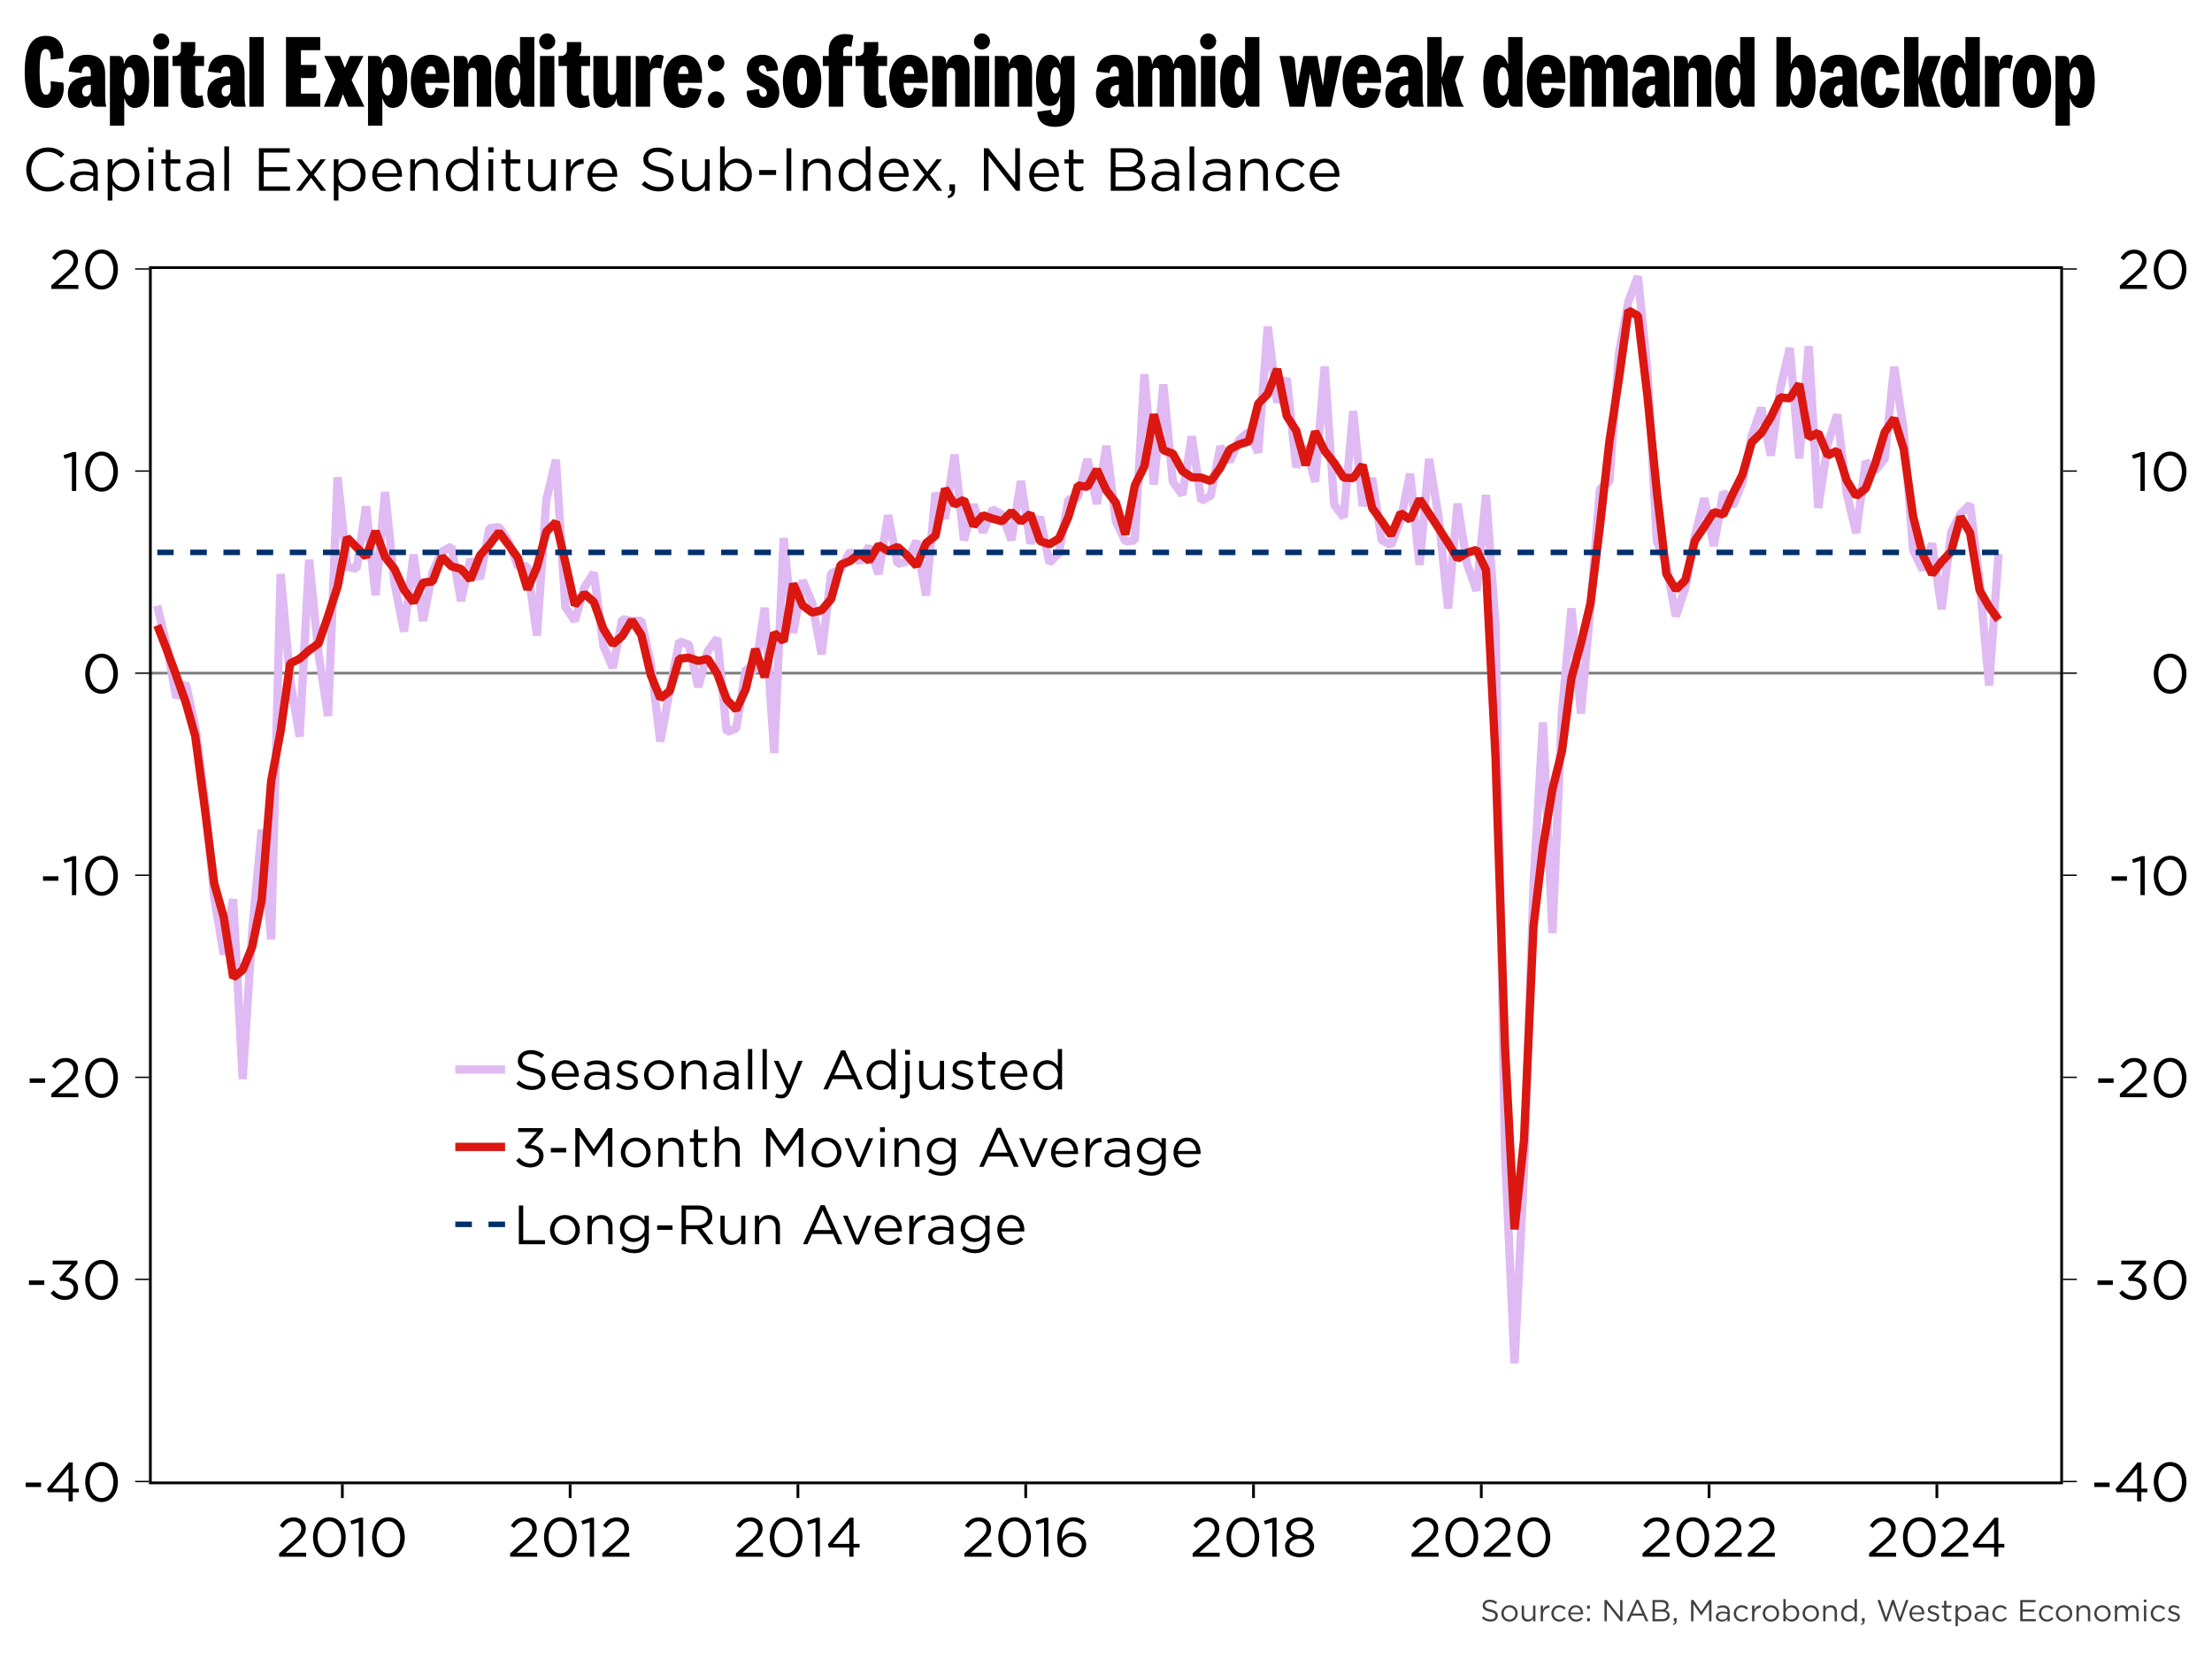 ﻿<?xml version="1.0" encoding="utf-8"?><svg version="1.1" baseProfile="basic" width="800" height="600" xmlns="http://www.w3.org/2000/svg"><rect width="100%" height="100%" fill="#333333" stroke="none"/><style><![CDATA[
text {
  white-space: pre;
}
]]></style><clipPath id="C0"><rect width="692.24" height="440.52" /></clipPath><clipPath id="C1"><rect width="692.24" height="440.52" /></clipPath><clipPath id="C2"><rect width="692.24" height="440.52" /></clipPath><clipPath id="C3"><rect width="271.52" height="80" /></clipPath><clipPath id="C4"><rect width="2000" height="2000" /></clipPath><clipPath id="C5"><rect width="784" height="19.2" /></clipPath><g><rect width="800" height="600" fill="#ffffff" fill-opacity="0" /><g><rect width="800" height="600" fill="#ffffff" /><g transform="matrix(1 0 0 1 8 8)"><path d="M8.676 4.968 C13.248 4.968 15.3 8.496 14.832 13.032 L10.296 13.572 C10.476 11.34 9.936 9.72 8.532 9.72 6.948 9.72 6.336 11.7 6.336 18 6.336 24.3 7.2 26.28 8.712 26.28 10.116 26.28 10.62 24.48 10.296 21.348 L14.868 21.888 C15.732 26.244 13.68 31.032 8.748 31.032 3.456 31.032 0.936 27.036 0.936 18 0.936 8.964 3.456 4.968 8.676 4.968 Z M24.84 22.644 C22.788 22.644 21.708 23.508 21.708 25.128 21.708 26.208 22.284 26.892 23.256 26.892 23.976 26.892 24.48 26.316 24.84 25.416 L24.84 22.644 Z M23.364 11.808 C27.792 11.808 30.024 13.932 30.024 18.9 L30.024 26.604 C30.024 28.296 30.096 29.268 30.456 30.6 L27.072 30.6 C25.632 30.6 24.984 29.7 24.984 28.152 L24.84 28.152 C24.372 29.808 23.292 31.032 21.06 31.032 18.756 31.032 16.56 29.16 16.56 25.776 16.56 22.032 19.224 19.62 24.156 19.62 L24.84 19.62 24.84 18.468 C24.84 16.776 24.264 16.02 23.328 16.02 22.248 16.02 21.636 16.884 21.492 18.432 L16.848 17.892 C17.028 14.256 19.368 11.808 23.364 11.808 Z M38.772 16.308 C37.548 16.308 36.792 18 36.792 21.42 36.792 24.84 37.656 26.532 38.916 26.532 39.96 26.532 40.752 24.84 40.752 21.42 40.752 18 39.996 16.308 38.772 16.308 Z M40.68 11.808 C44.064 11.808 45.936 14.904 45.936 21.42 45.936 27.936 44.064 31.032 40.68 31.032 38.916 31.032 37.692 29.88 37.08 27.72 L36.936 27.72 36.936 37.44 31.752 37.44 31.752 12.24 34.704 12.24 C36.036 12.24 36.792 12.96 36.792 15.048 L36.936 15.048 C37.44 13.068 38.7 11.808 40.68 11.808 Z M47.7 12.24 L52.884 12.24 52.884 30.6 47.7 30.6 47.7 12.24 Z M50.292 4.068 C51.876 4.068 53.208 5.4 53.208 6.984 53.208 8.568 51.876 9.9 50.292 9.9 48.708 9.9 47.376 8.568 47.376 6.984 47.376 5.4 48.708 4.068 50.292 4.068 Z M57.42 7.2 L62.604 7.2 62.604 10.044 C62.604 11.124 62.244 11.736 61.812 12.096 L61.812 12.24 65.808 12.24 65.808 15.876 62.604 15.876 62.604 25.164 C62.604 26.1 63.036 26.676 63.936 26.676 64.44 26.676 64.8 26.568 65.196 26.388 L65.772 30.132 C65.052 30.672 63.828 31.032 62.532 31.032 58.752 31.032 57.42 28.62 57.42 25.2 L57.42 15.876 54.396 15.876 54.396 12.24 55.332 12.24 C56.52 12.24 57.42 11.34 57.42 10.152 L57.42 7.2 Z M75.276 22.644 C73.224 22.644 72.144 23.508 72.144 25.128 72.144 26.208 72.72 26.892 73.692 26.892 74.412 26.892 74.916 26.316 75.276 25.416 L75.276 22.644 Z M73.8 11.808 C78.228 11.808 80.46 13.932 80.46 18.9 L80.46 26.604 C80.46 28.296 80.532 29.268 80.892 30.6 L77.508 30.6 C76.068 30.6 75.42 29.7 75.42 28.152 L75.276 28.152 C74.808 29.808 73.728 31.032 71.496 31.032 69.192 31.032 66.996 29.16 66.996 25.776 66.996 22.032 69.66 19.62 74.592 19.62 L75.276 19.62 75.276 18.468 C75.276 16.776 74.7 16.02 73.764 16.02 72.684 16.02 72.072 16.884 71.928 18.432 L67.284 17.892 C67.464 14.256 69.804 11.808 73.8 11.808 Z M82.188 5.4 L87.372 5.4 87.372 30.6 82.188 30.6 82.188 5.4 Z M95.436 5.4 L107.82 5.4 107.82 10.152 100.836 10.152 100.836 15.48 106.38 15.48 106.38 19.152 C106.38 19.764 105.912 20.232 105.3 20.232 L100.836 20.232 100.836 25.848 107.82 25.848 107.82 30.6 95.436 30.6 95.436 5.4 Z M109.26 12.24 L114.912 12.24 116.64 16.38 116.784 16.38 118.548 12.24 123.444 12.24 119.16 20.988 123.804 30.6 117.936 30.6 116.1 26.172 115.956 26.172 114.336 30.6 109.116 30.6 113.292 20.772 109.26 12.24 Z M132.12 16.308 C130.896 16.308 130.14 18 130.14 21.42 130.14 24.84 131.004 26.532 132.264 26.532 133.308 26.532 134.1 24.84 134.1 21.42 134.1 18 133.344 16.308 132.12 16.308 Z M134.028 11.808 C137.412 11.808 139.284 14.904 139.284 21.42 139.284 27.936 137.412 31.032 134.028 31.032 132.264 31.032 131.04 29.88 130.428 27.72 L130.284 27.72 130.284 37.44 125.1 37.44 125.1 12.24 128.052 12.24 C129.384 12.24 130.14 12.96 130.14 15.048 L130.284 15.048 C130.788 13.068 132.048 11.808 134.028 11.808 Z M147.888 15.948 C146.844 15.948 146.196 16.74 145.908 18.756 L149.616 18.756 C149.544 16.992 149.04 15.948 147.888 15.948 Z M147.816 11.808 C152.856 11.808 154.512 16.056 154.512 20.736 L154.512 21.96 145.764 21.96 C145.836 24.948 146.448 26.46 147.744 26.46 148.752 26.46 149.292 25.38 149.508 23.724 L154.332 24.336 C153.504 28.656 151.452 31.032 147.636 31.032 143.82 31.032 140.58 27.828 140.58 21.42 140.58 15.012 143.928 11.808 147.816 11.808 Z M165.384 11.808 C168.264 11.808 169.632 13.788 169.632 17.064 L169.632 30.6 164.448 30.6 164.448 18.504 C164.448 17.316 163.944 16.524 162.9 16.524 161.856 16.524 161.352 17.316 161.352 18.504 L161.352 30.6 156.168 30.6 156.168 12.24 159.12 12.24 C160.452 12.24 161.208 12.924 161.208 14.976 L161.352 14.976 C161.784 13.14 163.152 11.808 165.384 11.808 Z M178.092 16.308 C177.048 16.308 176.256 18 176.256 21.42 176.256 24.84 177.012 26.532 178.236 26.532 179.46 26.532 180.216 24.84 180.216 21.42 180.216 18 179.352 16.308 178.092 16.308 Z M180.072 5.4 L185.256 5.4 185.256 30.6 182.304 30.6 C180.972 30.6 180.216 29.88 180.216 27.792 L180.072 27.792 C179.568 29.772 178.308 31.032 176.328 31.032 172.944 31.032 171.072 27.936 171.072 21.42 171.072 14.904 172.944 11.808 176.328 11.808 178.092 11.808 179.316 12.96 179.928 15.12 L180.072 15.12 180.072 5.4 Z M187.308 12.24 L192.492 12.24 192.492 30.6 187.308 30.6 187.308 12.24 Z M189.9 4.068 C191.484 4.068 192.816 5.4 192.816 6.984 192.816 8.568 191.484 9.9 189.9 9.9 188.316 9.9 186.984 8.568 186.984 6.984 186.984 5.4 188.316 4.068 189.9 4.068 Z M197.028 7.2 L202.212 7.2 202.212 10.044 C202.212 11.124 201.852 11.736 201.42 12.096 L201.42 12.24 205.416 12.24 205.416 15.876 202.212 15.876 202.212 25.164 C202.212 26.1 202.644 26.676 203.544 26.676 204.048 26.676 204.408 26.568 204.804 26.388 L205.38 30.132 C204.66 30.672 203.436 31.032 202.14 31.032 198.36 31.032 197.028 28.62 197.028 25.2 L197.028 15.876 194.004 15.876 194.004 12.24 194.94 12.24 C196.128 12.24 197.028 11.34 197.028 10.152 L197.028 7.2 Z M206.604 12.24 L211.788 12.24 211.788 24.336 C211.788 25.524 212.292 26.316 213.336 26.316 214.38 26.316 214.884 25.524 214.884 24.336 L214.884 12.24 220.068 12.24 220.068 30.6 217.116 30.6 C215.784 30.6 215.028 29.916 215.028 27.864 L214.884 27.864 C214.452 29.7 213.084 31.032 210.852 31.032 207.972 31.032 206.604 29.052 206.604 25.776 L206.604 12.24 Z M230.256 11.808 C230.976 11.808 231.588 11.988 232.056 12.276 L231.084 16.92 C230.616 16.668 230.04 16.524 229.356 16.524 227.916 16.524 227.124 17.532 227.124 18.972 L227.124 30.6 221.94 30.6 221.94 12.24 224.892 12.24 C226.224 12.24 226.98 12.78 226.98 15.048 L227.124 15.048 C227.34 12.708 228.6 11.808 230.256 11.808 Z M239.292 15.948 C238.248 15.948 237.6 16.74 237.312 18.756 L241.02 18.756 C240.948 16.992 240.444 15.948 239.292 15.948 Z M239.22 11.808 C244.26 11.808 245.916 16.056 245.916 20.736 L245.916 21.96 237.168 21.96 C237.24 24.948 237.852 26.46 239.148 26.46 240.156 26.46 240.696 25.38 240.912 23.724 L245.736 24.336 C244.908 28.656 242.856 31.032 239.04 31.032 235.224 31.032 231.984 27.828 231.984 21.42 231.984 15.012 235.332 11.808 239.22 11.808 Z M250.992 25.056 C252.612 25.056 253.98 26.424 253.98 28.044 253.98 29.664 252.612 31.032 250.992 31.032 249.372 31.032 248.004 29.664 248.004 28.044 248.004 26.424 249.372 25.056 250.992 25.056 Z M250.992 11.808 C252.612 11.808 253.98 13.176 253.98 14.796 253.98 16.416 252.612 17.784 250.992 17.784 249.372 17.784 248.004 16.416 248.004 14.796 248.004 13.176 249.372 11.808 250.992 11.808 Z M267.732 11.808 C271.26 11.808 273.24 13.932 273.384 17.424 L269.28 17.784 C269.172 16.416 268.56 15.624 267.696 15.624 267.084 15.624 266.436 16.056 266.436 16.812 266.436 17.712 266.976 18.396 269.496 19.404 271.908 20.376 273.852 21.96 273.852 25.308 273.852 28.548 271.98 31.032 268.128 31.032 263.952 31.032 261.828 28.368 262.116 24.876 L266.616 24.192 C266.4 25.956 267.012 27.036 268.128 27.036 268.848 27.036 269.352 26.532 269.352 25.524 269.352 24.3 268.524 23.796 266.364 22.824 263.556 21.564 262.116 19.764 262.116 17.1 262.116 13.716 264.528 11.808 267.732 11.808 Z M282.096 16.524 C281.052 16.524 280.332 18 280.332 21.42 280.332 24.84 281.052 26.316 282.096 26.316 283.14 26.316 283.86 24.84 283.86 21.42 283.86 18 283.14 16.524 282.096 16.524 Z M282.096 11.808 C286.236 11.808 289.044 15.012 289.044 21.42 289.044 27.828 286.236 31.032 282.096 31.032 277.956 31.032 275.148 27.828 275.148 21.42 275.148 15.012 277.956 11.808 282.096 11.808 Z M297.648 4.32 C298.944 4.32 299.988 4.5 300.636 4.86 L299.88 8.964 C299.52 8.784 299.088 8.676 298.548 8.676 297.54 8.676 296.928 9.36 296.928 10.404 L296.928 12.24 300.204 12.24 300.204 15.876 296.928 15.876 296.928 30.6 291.744 30.6 291.744 15.876 289.584 15.876 289.584 12.24 291.744 12.24 291.744 10.008 C291.744 6.552 294.048 4.32 297.648 4.32 Z M304.452 7.2 L309.636 7.2 309.636 10.044 C309.636 11.124 309.276 11.736 308.844 12.096 L308.844 12.24 312.84 12.24 312.84 15.876 309.636 15.876 309.636 25.164 C309.636 26.1 310.068 26.676 310.968 26.676 311.472 26.676 311.832 26.568 312.228 26.388 L312.804 30.132 C312.084 30.672 310.86 31.032 309.564 31.032 305.784 31.032 304.452 28.62 304.452 25.2 L304.452 15.876 301.428 15.876 301.428 12.24 302.364 12.24 C303.552 12.24 304.452 11.34 304.452 10.152 L304.452 7.2 Z M320.904 15.948 C319.86 15.948 319.212 16.74 318.924 18.756 L322.632 18.756 C322.56 16.992 322.056 15.948 320.904 15.948 Z M320.832 11.808 C325.872 11.808 327.528 16.056 327.528 20.736 L327.528 21.96 318.78 21.96 C318.852 24.948 319.464 26.46 320.76 26.46 321.768 26.46 322.308 25.38 322.524 23.724 L327.348 24.336 C326.52 28.656 324.468 31.032 320.652 31.032 316.836 31.032 313.596 27.828 313.596 21.42 313.596 15.012 316.944 11.808 320.832 11.808 Z M338.4 11.808 C341.28 11.808 342.648 13.788 342.648 17.064 L342.648 30.6 337.464 30.6 337.464 18.504 C337.464 17.316 336.96 16.524 335.916 16.524 334.872 16.524 334.368 17.316 334.368 18.504 L334.368 30.6 329.184 30.6 329.184 12.24 332.136 12.24 C333.468 12.24 334.224 12.924 334.224 14.976 L334.368 14.976 C334.8 13.14 336.168 11.808 338.4 11.808 Z M344.556 12.24 L349.74 12.24 349.74 30.6 344.556 30.6 344.556 12.24 Z M347.148 4.068 C348.732 4.068 350.064 5.4 350.064 6.984 350.064 8.568 348.732 9.9 347.148 9.9 345.564 9.9 344.232 8.568 344.232 6.984 344.232 5.4 345.564 4.068 347.148 4.068 Z M361.008 11.808 C363.888 11.808 365.256 13.788 365.256 17.064 L365.256 30.6 360.072 30.6 360.072 18.504 C360.072 17.316 359.568 16.524 358.524 16.524 357.48 16.524 356.976 17.316 356.976 18.504 L356.976 30.6 351.792 30.6 351.792 12.24 354.744 12.24 C356.076 12.24 356.832 12.924 356.832 14.976 L356.976 14.976 C357.408 13.14 358.776 11.808 361.008 11.808 Z M373.716 16.308 C372.6 16.308 371.88 17.892 371.88 21.06 371.88 24.228 372.636 25.812 373.716 25.812 374.796 25.812 375.552 24.228 375.552 21.06 375.552 17.892 374.832 16.308 373.716 16.308 Z M371.664 11.808 C373.392 11.808 374.796 13.068 375.408 15.048 L375.552 15.048 C375.552 12.924 376.308 12.24 377.64 12.24 L380.592 12.24 380.592 30.132 C380.592 34.488 379.008 37.872 373.572 37.872 369.036 37.872 367.272 35.532 367.128 32.436 L372.132 31.716 C372.24 32.94 372.672 33.66 373.788 33.66 374.904 33.66 375.408 32.652 375.408 30.816 L375.408 26.928 375.264 26.928 C374.796 29.592 373.392 30.312 371.664 30.312 368.784 30.312 366.696 27.216 366.696 21.06 366.696 14.904 368.784 11.808 371.664 11.808 Z M396.648 22.644 C394.596 22.644 393.516 23.508 393.516 25.128 393.516 26.208 394.092 26.892 395.064 26.892 395.784 26.892 396.288 26.316 396.648 25.416 L396.648 22.644 Z M395.172 11.808 C399.6 11.808 401.832 13.932 401.832 18.9 L401.832 26.604 C401.832 28.296 401.904 29.268 402.264 30.6 L398.88 30.6 C397.44 30.6 396.792 29.7 396.792 28.152 L396.648 28.152 C396.18 29.808 395.1 31.032 392.868 31.032 390.564 31.032 388.368 29.16 388.368 25.776 388.368 22.032 391.032 19.62 395.964 19.62 L396.648 19.62 396.648 18.468 C396.648 16.776 396.072 16.02 395.136 16.02 394.056 16.02 393.444 16.884 393.3 18.432 L388.656 17.892 C388.836 14.256 391.176 11.808 395.172 11.808 Z M412.704 11.808 C414.9 11.808 415.98 13.032 416.376 15.192 L416.52 15.192 C416.88 12.924 418.464 11.808 420.552 11.808 423.288 11.808 424.44 13.68 424.44 16.992 L424.44 30.6 419.256 30.6 419.256 18 C419.256 17.172 418.86 16.524 417.924 16.524 416.988 16.524 416.592 17.172 416.592 18 L416.592 30.6 411.408 30.6 411.408 18 C411.408 17.172 411.012 16.524 410.076 16.524 409.14 16.524 408.744 17.172 408.744 18 L408.744 30.6 403.56 30.6 403.56 12.24 406.512 12.24 C407.844 12.24 408.6 12.924 408.6 15.192 L408.744 15.192 C409.176 12.924 410.796 11.808 412.704 11.808 Z M426.348 12.24 L431.532 12.24 431.532 30.6 426.348 30.6 426.348 12.24 Z M428.94 4.068 C430.524 4.068 431.856 5.4 431.856 6.984 431.856 8.568 430.524 9.9 428.94 9.9 427.356 9.9 426.024 8.568 426.024 6.984 426.024 5.4 427.356 4.068 428.94 4.068 Z M440.316 16.308 C439.272 16.308 438.48 18 438.48 21.42 438.48 24.84 439.236 26.532 440.46 26.532 441.684 26.532 442.44 24.84 442.44 21.42 442.44 18 441.576 16.308 440.316 16.308 Z M442.296 5.4 L447.48 5.4 447.48 30.6 444.528 30.6 C443.196 30.6 442.44 29.88 442.44 27.792 L442.296 27.792 C441.792 29.772 440.532 31.032 438.552 31.032 435.168 31.032 433.296 27.936 433.296 21.42 433.296 14.904 435.168 11.808 438.552 11.808 440.316 11.808 441.54 12.96 442.152 15.12 L442.296 15.12 442.296 5.4 Z M454.752 12.24 L458.532 12.24 C459.504 12.24 460.152 12.78 460.26 13.752 L461.16 22.716 461.304 22.716 463.356 12.24 468.432 12.24 470.376 22.716 470.52 22.716 471.564 13.716 C471.672 12.708 472.32 12.24 473.292 12.24 L477.288 12.24 473.328 30.6 468 30.6 465.876 18.828 465.732 18.828 463.68 30.6 458.424 30.6 454.752 12.24 Z M484.884 15.948 C483.84 15.948 483.192 16.74 482.904 18.756 L486.612 18.756 C486.54 16.992 486.036 15.948 484.884 15.948 Z M484.812 11.808 C489.852 11.808 491.508 16.056 491.508 20.736 L491.508 21.96 482.76 21.96 C482.832 24.948 483.444 26.46 484.74 26.46 485.748 26.46 486.288 25.38 486.504 23.724 L491.328 24.336 C490.5 28.656 488.448 31.032 484.632 31.032 480.816 31.032 477.576 27.828 477.576 21.42 477.576 15.012 480.924 11.808 484.812 11.808 Z M501.3 22.644 C499.248 22.644 498.168 23.508 498.168 25.128 498.168 26.208 498.744 26.892 499.716 26.892 500.436 26.892 500.94 26.316 501.3 25.416 L501.3 22.644 Z M499.824 11.808 C504.252 11.808 506.484 13.932 506.484 18.9 L506.484 26.604 C506.484 28.296 506.556 29.268 506.916 30.6 L503.532 30.6 C502.092 30.6 501.444 29.7 501.444 28.152 L501.3 28.152 C500.832 29.808 499.752 31.032 497.52 31.032 495.216 31.032 493.02 29.16 493.02 25.776 493.02 22.032 495.684 19.62 500.616 19.62 L501.3 19.62 501.3 18.468 C501.3 16.776 500.724 16.02 499.788 16.02 498.708 16.02 498.096 16.884 497.952 18.432 L493.308 17.892 C493.488 14.256 495.828 11.808 499.824 11.808 Z M508.212 5.4 L513.396 5.4 513.396 19.944 513.54 19.944 515.52 13.284 C515.7 12.636 516.384 12.24 517.068 12.24 L521.496 12.24 518.22 20.952 520.2 27.936 C520.488 28.944 520.884 29.808 521.496 30.6 L516.708 30.6 C516.024 30.6 515.304 30.24 515.16 29.556 L513.54 22.212 513.396 22.212 513.396 30.6 508.212 30.6 508.212 5.4 Z M535.464 16.308 C534.42 16.308 533.628 18 533.628 21.42 533.628 24.84 534.384 26.532 535.608 26.532 536.832 26.532 537.588 24.84 537.588 21.42 537.588 18 536.724 16.308 535.464 16.308 Z M537.444 5.4 L542.628 5.4 542.628 30.6 539.676 30.6 C538.344 30.6 537.588 29.88 537.588 27.792 L537.444 27.792 C536.94 29.772 535.68 31.032 533.7 31.032 530.316 31.032 528.444 27.936 528.444 21.42 528.444 14.904 530.316 11.808 533.7 11.808 535.464 11.808 536.688 12.96 537.3 15.12 L537.444 15.12 537.444 5.4 Z M551.52 15.948 C550.476 15.948 549.828 16.74 549.54 18.756 L553.248 18.756 C553.176 16.992 552.672 15.948 551.52 15.948 Z M551.448 11.808 C556.488 11.808 558.144 16.056 558.144 20.736 L558.144 21.96 549.396 21.96 C549.468 24.948 550.08 26.46 551.376 26.46 552.384 26.46 552.924 25.38 553.14 23.724 L557.964 24.336 C557.136 28.656 555.084 31.032 551.268 31.032 547.452 31.032 544.212 27.828 544.212 21.42 544.212 15.012 547.56 11.808 551.448 11.808 Z M568.944 11.808 C571.14 11.808 572.22 13.032 572.616 15.192 L572.76 15.192 C573.12 12.924 574.704 11.808 576.792 11.808 579.528 11.808 580.68 13.68 580.68 16.992 L580.68 30.6 575.496 30.6 575.496 18 C575.496 17.172 575.1 16.524 574.164 16.524 573.228 16.524 572.832 17.172 572.832 18 L572.832 30.6 567.648 30.6 567.648 18 C567.648 17.172 567.252 16.524 566.316 16.524 565.38 16.524 564.984 17.172 564.984 18 L564.984 30.6 559.8 30.6 559.8 12.24 562.752 12.24 C564.084 12.24 564.84 12.924 564.84 15.192 L564.984 15.192 C565.416 12.924 567.036 11.808 568.944 11.808 Z M590.544 22.644 C588.492 22.644 587.412 23.508 587.412 25.128 587.412 26.208 587.988 26.892 588.96 26.892 589.68 26.892 590.184 26.316 590.544 25.416 L590.544 22.644 Z M589.068 11.808 C593.496 11.808 595.728 13.932 595.728 18.9 L595.728 26.604 C595.728 28.296 595.8 29.268 596.16 30.6 L592.776 30.6 C591.336 30.6 590.688 29.7 590.688 28.152 L590.544 28.152 C590.076 29.808 588.996 31.032 586.764 31.032 584.46 31.032 582.264 29.16 582.264 25.776 582.264 22.032 584.928 19.62 589.86 19.62 L590.544 19.62 590.544 18.468 C590.544 16.776 589.968 16.02 589.032 16.02 587.952 16.02 587.34 16.884 587.196 18.432 L582.552 17.892 C582.732 14.256 585.072 11.808 589.068 11.808 Z M606.672 11.808 C609.552 11.808 610.92 13.788 610.92 17.064 L610.92 30.6 605.736 30.6 605.736 18.504 C605.736 17.316 605.232 16.524 604.188 16.524 603.144 16.524 602.64 17.316 602.64 18.504 L602.64 30.6 597.456 30.6 597.456 12.24 600.408 12.24 C601.74 12.24 602.496 12.924 602.496 14.976 L602.64 14.976 C603.072 13.14 604.44 11.808 606.672 11.808 Z M619.38 16.308 C618.336 16.308 617.544 18 617.544 21.42 617.544 24.84 618.3 26.532 619.524 26.532 620.748 26.532 621.504 24.84 621.504 21.42 621.504 18 620.64 16.308 619.38 16.308 Z M621.36 5.4 L626.544 5.4 626.544 30.6 623.592 30.6 C622.26 30.6 621.504 29.88 621.504 27.792 L621.36 27.792 C620.856 29.772 619.596 31.032 617.616 31.032 614.232 31.032 612.36 27.936 612.36 21.42 612.36 14.904 614.232 11.808 617.616 11.808 619.38 11.808 620.604 12.96 621.216 15.12 L621.36 15.12 621.36 5.4 Z M641.628 16.308 C640.368 16.308 639.504 18 639.504 21.42 639.504 24.84 640.26 26.532 641.484 26.532 642.708 26.532 643.464 24.84 643.464 21.42 643.464 18 642.672 16.308 641.628 16.308 Z M634.464 5.4 L639.648 5.4 639.648 15.12 639.792 15.12 C640.404 12.96 641.628 11.808 643.392 11.808 646.776 11.808 648.648 14.904 648.648 21.42 648.648 27.936 646.776 31.032 643.392 31.032 641.412 31.032 640.152 29.772 639.648 27.792 L639.504 27.792 C639.504 29.88 638.748 30.6 637.416 30.6 L634.464 30.6 634.464 5.4 Z M658.368 22.644 C656.316 22.644 655.236 23.508 655.236 25.128 655.236 26.208 655.812 26.892 656.784 26.892 657.504 26.892 658.008 26.316 658.368 25.416 L658.368 22.644 Z M656.892 11.808 C661.32 11.808 663.552 13.932 663.552 18.9 L663.552 26.604 C663.552 28.296 663.624 29.268 663.984 30.6 L660.6 30.6 C659.16 30.6 658.512 29.7 658.512 28.152 L658.368 28.152 C657.9 29.808 656.82 31.032 654.588 31.032 652.284 31.032 650.088 29.16 650.088 25.776 650.088 22.032 652.752 19.62 657.684 19.62 L658.368 19.62 658.368 18.468 C658.368 16.776 657.792 16.02 656.856 16.02 655.776 16.02 655.164 16.884 655.02 18.432 L650.376 17.892 C650.556 14.256 652.896 11.808 656.892 11.808 Z M672.192 11.808 C676.116 11.808 678.312 14.328 679.032 18.648 L674.208 19.188 C674.028 17.568 673.38 16.38 672.3 16.38 670.824 16.38 670.176 18.072 670.176 21.42 670.176 24.768 670.824 26.46 672.3 26.46 673.38 26.46 674.028 25.272 674.208 23.652 L679.032 24.192 C678.24 28.476 676.116 31.032 672.192 31.032 668.304 31.032 664.992 27.828 664.992 21.42 664.992 15.012 668.304 11.808 672.192 11.808 Z M680.652 5.4 L685.836 5.4 685.836 19.944 685.98 19.944 687.96 13.284 C688.14 12.636 688.824 12.24 689.508 12.24 L693.936 12.24 690.66 20.952 692.64 27.936 C692.928 28.944 693.324 29.808 693.936 30.6 L689.148 30.6 C688.464 30.6 687.744 30.24 687.6 29.556 L685.98 22.212 685.836 22.212 685.836 30.6 680.652 30.6 680.652 5.4 Z M700.848 16.308 C699.804 16.308 699.012 18 699.012 21.42 699.012 24.84 699.768 26.532 700.992 26.532 702.216 26.532 702.972 24.84 702.972 21.42 702.972 18 702.108 16.308 700.848 16.308 Z M702.828 5.4 L708.012 5.4 708.012 30.6 705.06 30.6 C703.728 30.6 702.972 29.88 702.972 27.792 L702.828 27.792 C702.324 29.772 701.064 31.032 699.084 31.032 695.7 31.032 693.828 27.936 693.828 21.42 693.828 14.904 695.7 11.808 699.084 11.808 700.848 11.808 702.072 12.96 702.684 15.12 L702.828 15.12 702.828 5.4 Z M718.2 11.808 C718.92 11.808 719.532 11.988 720 12.276 L719.028 16.92 C718.56 16.668 717.984 16.524 717.3 16.524 715.86 16.524 715.068 17.532 715.068 18.972 L715.068 30.6 709.884 30.6 709.884 12.24 712.836 12.24 C714.168 12.24 714.924 12.78 714.924 15.048 L715.068 15.048 C715.284 12.708 716.544 11.808 718.2 11.808 Z M726.876 16.524 C725.832 16.524 725.112 18 725.112 21.42 725.112 24.84 725.832 26.316 726.876 26.316 727.92 26.316 728.64 24.84 728.64 21.42 728.64 18 727.92 16.524 726.876 16.524 Z M726.876 11.808 C731.016 11.808 733.824 15.012 733.824 21.42 733.824 27.828 731.016 31.032 726.876 31.032 722.736 31.032 719.928 27.828 719.928 21.42 719.928 15.012 722.736 11.808 726.876 11.808 Z M742.428 16.308 C741.204 16.308 740.448 18 740.448 21.42 740.448 24.84 741.312 26.532 742.572 26.532 743.616 26.532 744.408 24.84 744.408 21.42 744.408 18 743.652 16.308 742.428 16.308 Z M744.336 11.808 C747.72 11.808 749.592 14.904 749.592 21.42 749.592 27.936 747.72 31.032 744.336 31.032 742.572 31.032 741.348 29.88 740.736 27.72 L740.592 27.72 740.592 37.44 735.408 37.44 735.408 12.24 738.36 12.24 C739.692 12.24 740.448 12.96 740.448 15.048 L740.592 15.048 C741.096 13.068 742.356 11.808 744.336 11.808 Z" /><g transform="matrix(1 0 0 1 0 39.88)"><g><path d="M9.284 5.456 C12.078 5.456 13.75 6.446 15.29 7.898 L14.102 9.174 C12.804 7.942 11.352 7.062 9.262 7.062 5.852 7.062 3.3 9.834 3.3 13.376 L3.3 13.42 C3.3 16.984 5.874 19.778 9.262 19.778 11.374 19.778 12.76 18.964 14.234 17.556 L15.378 18.678 C13.772 20.306 12.012 21.384 9.218 21.384 4.774 21.384 1.496 17.886 1.496 13.464 L1.496 13.42 C1.496 9.064 4.752 5.456 9.284 5.456 Z M22.396 15.356 C20.262 15.356 19.074 16.28 19.074 17.71 L19.074 17.754 C19.074 19.184 20.394 20.02 21.934 20.02 24.024 20.02 25.74 18.744 25.74 16.94 L25.74 15.84 C24.904 15.598 23.782 15.356 22.396 15.356 Z M22.506 9.592 C24.112 9.592 25.344 10.01 26.18 10.846 26.95 11.616 27.346 12.716 27.346 14.168 L27.346 21.12 25.718 21.12 25.718 19.404 C24.926 20.438 23.606 21.362 21.604 21.362 19.492 21.362 17.358 20.152 17.358 17.82 L17.358 17.776 C17.358 15.378 19.338 14.102 22.22 14.102 23.672 14.102 24.706 14.3 25.718 14.586 L25.718 14.19 C25.718 12.144 24.464 11.088 22.33 11.088 20.988 11.088 19.932 11.44 18.876 11.924 L18.37 10.538 C19.624 9.966 20.856 9.592 22.506 9.592 Z M36.696 11.022 C34.584 11.022 32.582 12.804 32.582 15.4 L32.582 15.444 C32.582 18.084 34.584 19.844 36.696 19.844 38.896 19.844 40.7 18.216 40.7 15.466 L40.7 15.422 C40.7 12.738 38.852 11.022 36.696 11.022 Z M37.004 9.504 C39.732 9.504 42.438 11.66 42.438 15.4 L42.438 15.444 C42.438 19.162 39.754 21.362 37.004 21.362 34.892 21.362 33.528 20.218 32.648 18.942 L32.648 24.64 30.954 24.64 30.954 9.746 32.648 9.746 32.648 12.034 C33.572 10.67 34.914 9.504 37.004 9.504 Z M45.716 9.746 L47.41 9.746 47.41 21.12 45.716 21.12 45.716 9.746 Z M45.606 5.39 L47.542 5.39 47.542 7.26 45.606 7.26 45.606 5.39 Z M51.942 6.314 L53.636 6.314 53.636 9.746 57.244 9.746 57.244 11.242 53.636 11.242 53.636 17.886 C53.636 19.272 54.406 19.778 55.55 19.778 56.122 19.778 56.606 19.668 57.2 19.382 L57.2 20.834 C56.606 21.142 55.968 21.318 55.154 21.318 53.328 21.318 51.942 20.416 51.942 18.106 L51.942 11.242 50.358 11.242 50.358 9.746 51.942 9.746 51.942 6.314 Z M64.416 15.356 C62.282 15.356 61.094 16.28 61.094 17.71 L61.094 17.754 C61.094 19.184 62.414 20.02 63.954 20.02 66.044 20.02 67.76 18.744 67.76 16.94 L67.76 15.84 C66.924 15.598 65.802 15.356 64.416 15.356 Z M64.526 9.592 C66.132 9.592 67.364 10.01 68.2 10.846 68.97 11.616 69.366 12.716 69.366 14.168 L69.366 21.12 67.738 21.12 67.738 19.404 C66.946 20.438 65.626 21.362 63.624 21.362 61.512 21.362 59.378 20.152 59.378 17.82 L59.378 17.776 C59.378 15.378 61.358 14.102 64.24 14.102 65.692 14.102 66.726 14.3 67.738 14.586 L67.738 14.19 C67.738 12.144 66.484 11.088 64.35 11.088 63.008 11.088 61.952 11.44 60.896 11.924 L60.39 10.538 C61.644 9.966 62.876 9.592 64.526 9.592 Z M73.128 5.06 L74.822 5.06 74.822 21.12 73.128 21.12 73.128 5.06 Z M85.646 5.72 L96.778 5.72 96.778 7.304 87.384 7.304 87.384 12.562 95.788 12.562 95.788 14.146 87.384 14.146 87.384 19.536 96.888 19.536 96.888 21.12 85.646 21.12 85.646 5.72 Z M99.242 9.746 L101.178 9.746 104.522 14.19 107.91 9.746 109.802 9.746 105.49 15.312 109.978 21.12 108.02 21.12 104.5 16.434 100.958 21.12 99.066 21.12 103.51 15.334 99.242 9.746 Z M118.47 11.022 C116.358 11.022 114.356 12.804 114.356 15.4 L114.356 15.444 C114.356 18.084 116.358 19.844 118.47 19.844 120.67 19.844 122.474 18.216 122.474 15.466 L122.474 15.422 C122.474 12.738 120.626 11.022 118.47 11.022 Z M118.778 9.504 C121.506 9.504 124.212 11.66 124.212 15.4 L124.212 15.444 C124.212 19.162 121.528 21.362 118.778 21.362 116.666 21.362 115.302 20.218 114.422 18.942 L114.422 24.64 112.728 24.64 112.728 9.746 114.422 9.746 114.422 12.034 C115.346 10.67 116.688 9.504 118.778 9.504 Z M132.044 10.934 C130.064 10.934 128.568 12.584 128.348 14.806 L135.674 14.806 C135.498 12.738 134.31 10.934 132.044 10.934 Z M132.088 9.504 C135.454 9.504 137.39 12.188 137.39 15.51 137.39 15.73 137.39 15.862 137.368 16.06 L128.348 16.06 C128.59 18.524 130.328 19.91 132.352 19.91 133.914 19.91 135.014 19.272 135.938 18.304 L136.994 19.25 C135.85 20.526 134.464 21.384 132.308 21.384 129.184 21.384 126.632 18.986 126.632 15.466 L126.632 15.422 C126.632 12.144 128.942 9.504 132.088 9.504 Z M145.948 9.504 C148.698 9.504 150.304 11.352 150.304 14.058 L150.304 21.12 148.61 21.12 148.61 14.476 C148.61 12.364 147.466 11.044 145.464 11.044 143.506 11.044 142.054 12.474 142.054 14.608 L142.054 21.12 140.36 21.12 140.36 9.746 142.054 9.746 142.054 11.726 C142.802 10.494 143.99 9.504 145.948 9.504 Z M158.994 11.022 C156.794 11.022 154.99 12.65 154.99 15.4 L154.99 15.444 C154.99 18.128 156.838 19.844 158.994 19.844 161.106 19.844 163.108 18.062 163.108 15.444 L163.108 15.4 C163.108 12.782 161.106 11.022 158.994 11.022 Z M163.042 5.06 L164.736 5.06 164.736 21.12 163.042 21.12 163.042 18.832 C162.118 20.196 160.776 21.362 158.686 21.362 155.958 21.362 153.252 19.206 153.252 15.466 L153.252 15.422 C153.252 11.704 155.958 9.504 158.686 9.504 160.798 9.504 162.162 10.648 163.042 11.924 L163.042 5.06 Z M168.674 9.746 L170.368 9.746 170.368 21.12 168.674 21.12 168.674 9.746 Z M168.564 5.39 L170.5 5.39 170.5 7.26 168.564 7.26 168.564 5.39 Z M174.9 6.314 L176.594 6.314 176.594 9.746 180.202 9.746 180.202 11.242 176.594 11.242 176.594 17.886 C176.594 19.272 177.364 19.778 178.508 19.778 179.08 19.778 179.564 19.668 180.158 19.382 L180.158 20.834 C179.564 21.142 178.926 21.318 178.112 21.318 176.286 21.318 174.9 20.416 174.9 18.106 L174.9 11.242 173.316 11.242 173.316 9.746 174.9 9.746 174.9 6.314 Z M183.018 9.746 L184.712 9.746 184.712 16.39 C184.712 18.502 185.856 19.822 187.858 19.822 189.794 19.822 191.268 18.392 191.268 16.258 L191.268 9.746 192.94 9.746 192.94 21.12 191.268 21.12 191.268 19.14 C190.498 20.372 189.332 21.362 187.374 21.362 184.624 21.362 183.018 19.514 183.018 16.808 L183.018 9.746 Z M203.082 9.548 L203.082 11.374 202.95 11.374 C200.464 11.374 198.44 13.156 198.44 16.588 L198.44 21.12 196.746 21.12 196.746 9.746 198.44 9.746 198.44 12.716 C199.276 10.824 200.926 9.46 203.082 9.548 Z M209.88 10.934 C207.9 10.934 206.404 12.584 206.184 14.806 L213.51 14.806 C213.334 12.738 212.146 10.934 209.88 10.934 Z M209.924 9.504 C213.29 9.504 215.226 12.188 215.226 15.51 215.226 15.73 215.226 15.862 215.204 16.06 L206.184 16.06 C206.426 18.524 208.164 19.91 210.188 19.91 211.75 19.91 212.85 19.272 213.774 18.304 L214.83 19.25 C213.686 20.526 212.3 21.384 210.144 21.384 207.02 21.384 204.468 18.986 204.468 15.466 L204.468 15.422 C204.468 12.144 206.778 9.504 209.924 9.504 Z M229.746 5.5 C231.99 5.5 233.596 6.138 235.158 7.392 L234.146 8.734 C232.716 7.568 231.286 7.062 229.702 7.062 227.7 7.062 226.424 8.162 226.424 9.548 L226.424 9.592 C226.424 11.044 227.216 11.858 230.604 12.584 234.036 13.332 235.62 14.586 235.62 16.94 L235.62 16.984 C235.62 19.624 233.42 21.34 230.362 21.34 227.92 21.34 225.918 20.526 224.07 18.876 L225.148 17.6 C226.754 19.052 228.294 19.778 230.428 19.778 232.496 19.778 233.86 18.678 233.86 17.16 L233.86 17.116 C233.86 15.686 233.09 14.872 229.856 14.19 226.314 13.42 224.686 12.276 224.686 9.746 L224.686 9.702 C224.686 7.282 226.82 5.5 229.746 5.5 Z M238.7 9.746 L240.394 9.746 240.394 16.39 C240.394 18.502 241.538 19.822 243.54 19.822 245.476 19.822 246.95 18.392 246.95 16.258 L246.95 9.746 248.622 9.746 248.622 21.12 246.95 21.12 246.95 19.14 C246.18 20.372 245.014 21.362 243.056 21.362 240.306 21.362 238.7 19.514 238.7 16.808 L238.7 9.746 Z M258.17 11.022 C256.058 11.022 254.056 12.804 254.056 15.4 L254.056 15.444 C254.056 18.084 256.058 19.844 258.17 19.844 260.37 19.844 262.174 18.216 262.174 15.466 L262.174 15.422 C262.174 12.738 260.326 11.022 258.17 11.022 Z M252.428 5.06 L254.122 5.06 254.122 12.034 C255.046 10.67 256.388 9.504 258.478 9.504 261.206 9.504 263.912 11.66 263.912 15.4 L263.912 15.444 C263.912 19.162 261.228 21.362 258.478 21.362 256.366 21.362 255.002 20.218 254.122 18.942 L254.122 21.12 252.428 21.12 252.428 5.06 Z" /><path d="M266.567 13.618 L272.683 13.618 272.683 15.4 266.567 15.4 266.567 13.618 Z" /><path d="M276.445 5.72 L278.183 5.72 278.183 21.12 276.445 21.12 276.445 5.72 Z M287.995 9.504 C290.745 9.504 292.351 11.352 292.351 14.058 L292.351 21.12 290.657 21.12 290.657 14.476 C290.657 12.364 289.513 11.044 287.511 11.044 285.553 11.044 284.101 12.474 284.101 14.608 L284.101 21.12 282.407 21.12 282.407 9.746 284.101 9.746 284.101 11.726 C284.849 10.494 286.037 9.504 287.995 9.504 Z M301.041 11.022 C298.841 11.022 297.037 12.65 297.037 15.4 L297.037 15.444 C297.037 18.128 298.885 19.844 301.041 19.844 303.153 19.844 305.155 18.062 305.155 15.444 L305.155 15.4 C305.155 12.782 303.153 11.022 301.041 11.022 Z M305.089 5.06 L306.783 5.06 306.783 21.12 305.089 21.12 305.089 18.832 C304.165 20.196 302.823 21.362 300.733 21.362 298.005 21.362 295.299 19.206 295.299 15.466 L295.299 15.422 C295.299 11.704 298.005 9.504 300.733 9.504 302.845 9.504 304.209 10.648 305.089 11.924 L305.089 5.06 Z M315.275 10.934 C313.295 10.934 311.799 12.584 311.579 14.806 L318.905 14.806 C318.729 12.738 317.541 10.934 315.275 10.934 Z M315.319 9.504 C318.685 9.504 320.621 12.188 320.621 15.51 320.621 15.73 320.621 15.862 320.599 16.06 L311.579 16.06 C311.821 18.524 313.559 19.91 315.583 19.91 317.145 19.91 318.245 19.272 319.169 18.304 L320.225 19.25 C319.081 20.526 317.695 21.384 315.539 21.384 312.415 21.384 309.863 18.986 309.863 15.466 L309.863 15.422 C309.863 12.144 312.173 9.504 315.319 9.504 Z M322.073 9.746 L324.009 9.746 327.353 14.19 330.741 9.746 332.633 9.746 328.321 15.312 332.809 21.12 330.851 21.12 327.331 16.434 323.789 21.12 321.897 21.12 326.341 15.334 322.073 9.746 Z M335.361 18.81 L337.385 18.81 337.385 20.79 C337.385 22.572 336.615 23.43 334.943 23.804 L334.679 23.034 C335.779 22.638 336.241 22.066 336.153 21.12 L335.361 21.12 335.361 18.81 Z M347.835 5.72 L349.463 5.72 359.165 18.062 359.165 5.72 360.859 5.72 360.859 21.12 359.473 21.12 349.529 8.492 349.529 21.12 347.835 21.12 347.835 5.72 Z M369.637 10.934 C367.657 10.934 366.161 12.584 365.941 14.806 L373.267 14.806 C373.091 12.738 371.903 10.934 369.637 10.934 Z M369.681 9.504 C373.047 9.504 374.983 12.188 374.983 15.51 374.983 15.73 374.983 15.862 374.961 16.06 L365.941 16.06 C366.183 18.524 367.921 19.91 369.945 19.91 371.507 19.91 372.607 19.272 373.531 18.304 L374.587 19.25 C373.443 20.526 372.057 21.384 369.901 21.384 366.777 21.384 364.225 18.986 364.225 15.466 L364.225 15.422 C364.225 12.144 366.535 9.504 369.681 9.504 Z M378.547 6.314 L380.241 6.314 380.241 9.746 383.849 9.746 383.849 11.242 380.241 11.242 380.241 17.886 C380.241 19.272 381.011 19.778 382.155 19.778 382.727 19.778 383.211 19.668 383.805 19.382 L383.805 20.834 C383.211 21.142 382.573 21.318 381.759 21.318 379.933 21.318 378.547 20.416 378.547 18.106 L378.547 11.242 376.963 11.242 376.963 9.746 378.547 9.746 378.547 6.314 Z M395.443 14.124 L395.443 19.558 400.613 19.558 C402.945 19.558 404.397 18.524 404.397 16.808 L404.397 16.764 C404.397 15.092 402.989 14.124 400.305 14.124 L395.443 14.124 Z M395.443 7.282 L395.443 12.584 399.997 12.584 C402.087 12.584 403.539 11.638 403.539 9.834 L403.539 9.79 C403.539 8.272 402.329 7.282 400.129 7.282 L395.443 7.282 Z M393.727 5.72 L400.283 5.72 C402.043 5.72 403.429 6.226 404.309 7.084 404.947 7.744 405.299 8.558 405.299 9.548 L405.299 9.592 C405.299 11.594 404.067 12.628 402.857 13.156 404.683 13.706 406.157 14.762 406.157 16.874 L406.157 16.918 C406.157 19.558 403.935 21.12 400.569 21.12 L393.727 21.12 393.727 5.72 Z M413.505 15.356 C411.371 15.356 410.183 16.28 410.183 17.71 L410.183 17.754 C410.183 19.184 411.503 20.02 413.043 20.02 415.133 20.02 416.849 18.744 416.849 16.94 L416.849 15.84 C416.013 15.598 414.891 15.356 413.505 15.356 Z M413.615 9.592 C415.221 9.592 416.453 10.01 417.289 10.846 418.059 11.616 418.455 12.716 418.455 14.168 L418.455 21.12 416.827 21.12 416.827 19.404 C416.035 20.438 414.715 21.362 412.713 21.362 410.601 21.362 408.467 20.152 408.467 17.82 L408.467 17.776 C408.467 15.378 410.447 14.102 413.329 14.102 414.781 14.102 415.815 14.3 416.827 14.586 L416.827 14.19 C416.827 12.144 415.573 11.088 413.439 11.088 412.097 11.088 411.041 11.44 409.985 11.924 L409.479 10.538 C410.733 9.966 411.965 9.592 413.615 9.592 Z M422.217 5.06 L423.911 5.06 423.911 21.12 422.217 21.12 422.217 5.06 Z M432.029 15.356 C429.895 15.356 428.707 16.28 428.707 17.71 L428.707 17.754 C428.707 19.184 430.027 20.02 431.567 20.02 433.657 20.02 435.373 18.744 435.373 16.94 L435.373 15.84 C434.537 15.598 433.415 15.356 432.029 15.356 Z M432.139 9.592 C433.745 9.592 434.977 10.01 435.813 10.846 436.583 11.616 436.979 12.716 436.979 14.168 L436.979 21.12 435.351 21.12 435.351 19.404 C434.559 20.438 433.239 21.362 431.237 21.362 429.125 21.362 426.991 20.152 426.991 17.82 L426.991 17.776 C426.991 15.378 428.971 14.102 431.853 14.102 433.305 14.102 434.339 14.3 435.351 14.586 L435.351 14.19 C435.351 12.144 434.097 11.088 431.963 11.088 430.621 11.088 429.565 11.44 428.509 11.924 L428.003 10.538 C429.257 9.966 430.489 9.592 432.139 9.592 Z M446.175 9.504 C448.925 9.504 450.531 11.352 450.531 14.058 L450.531 21.12 448.837 21.12 448.837 14.476 C448.837 12.364 447.693 11.044 445.691 11.044 443.733 11.044 442.281 12.474 442.281 14.608 L442.281 21.12 440.587 21.12 440.587 9.746 442.281 9.746 442.281 11.726 C443.029 10.494 444.217 9.504 446.175 9.504 Z M459.265 9.504 C461.421 9.504 462.763 10.406 463.819 11.528 L462.697 12.716 C461.795 11.77 460.783 11 459.243 11 456.933 11 455.173 12.958 455.173 15.4 L455.173 15.444 C455.173 17.908 456.977 19.866 459.353 19.866 460.805 19.866 461.927 19.14 462.829 18.172 L463.907 19.184 C462.763 20.46 461.399 21.384 459.265 21.384 455.943 21.384 453.435 18.678 453.435 15.488 L453.435 15.444 C453.435 12.232 455.943 9.504 459.265 9.504 Z M471.079 10.934 C469.099 10.934 467.603 12.584 467.383 14.806 L474.709 14.806 C474.533 12.738 473.345 10.934 471.079 10.934 Z M471.123 9.504 C474.489 9.504 476.425 12.188 476.425 15.51 476.425 15.73 476.425 15.862 476.403 16.06 L467.383 16.06 C467.625 18.524 469.363 19.91 471.387 19.91 472.949 19.91 474.049 19.272 474.973 18.304 L476.029 19.25 C474.885 20.526 473.499 21.384 471.343 21.384 468.219 21.384 465.667 18.986 465.667 15.466 L465.667 15.422 C465.667 12.144 467.977 9.504 471.123 9.504 Z" /></g></g><g transform="matrix(1 0 0 1 0 76.28)"><g><g transform="matrix(1 0 0 1 45.88 12)"><g><rect x="0.5" y="0.5" width="691.24" height="439.52" fill="none" stroke="#ffffff" stroke-opacity="0" /><rect x="1" y="1" width="690.24" height="438.52" fill="#ffffff" fill-opacity="0" /></g></g><g transform="matrix(1 0 0 1 45.88 12)"><g clip-path="url(#C0)"><path d="M0 147.173 L692.24 147.173 " fill="none" stroke="#7f7f7f" /></g></g><g clip-path="url(#C1)" transform="matrix(1 0 0 1 45.88 12)"><g><path d="M668.928 104.098 L668.928 104.098 665.495 151.673 662.062 113.707 658.63 86.176 655.197 89.528 651.765 96.202 648.332 124.048 644.899 100.262 641.467 109.794 638.034 102.67 634.601 59.049 631.169 36.409 627.736 69.678 624.303 74.005 620.871 70.669 617.438 96.493 614.005 82.192 610.573 53.66 607.14 64.301 603.708 87.391 600.275 28.942 596.842 69.488 593.41 29.555 589.977 44.329 586.544 68.458 583.112 51.206 579.679 61.298 576.246 78.445 572.814 86.723 569.381 81.656 565.948 101.144 562.516 83.934 559.083 97.586 555.65 116.344 552.218 126.61 548.785 107.892 545.353 99.445 541.92 37.395 538.487 3.652 535.055 12.757 531.622 31.606 528.189 77.79 524.757 80.609 521.324 123.53 517.891 161.788 514.459 123.745 511.026 161.187 507.593 241.163 504.161 164.993 500.728 223.755 497.295 327.52 493.863 396.76 490.43 320.662 486.998 129.685 483.565 82.742 480.132 117.316 476.7 107.688 473.267 85.851 469.834 123.771 466.402 90.682 462.969 69.72 459.536 108.011 456.104 75.08 452.671 91.844 449.238 100.87 445.806 99.033 442.373 76.594 438.94 86.709 435.508 52.408 432.075 90.829 428.643 86.188 425.21 36.287 421.777 77.952 418.345 65.221 414.912 72.628 411.479 40.537 408.047 49.285 404.614 21.806 401.181 67.399 397.749 59.881 394.316 62.802 390.883 70.605 387.451 65.247 384.018 82.979 380.585 84.861 377.153 61.539 373.72 82.656 370.288 77.929 366.855 42.753 363.422 78.96 359.99 39.075 356.557 99.148 353.124 99.516 349.692 92.218 346.259 64.964 342.826 85.994 339.394 69.717 335.961 83.702 332.528 84.424 329.096 103.758 325.663 107.286 322.23 90.586 318.798 100.295 315.365 77.69 311.933 99.041 308.5 89.788 305.067 87.878 301.635 96.2 298.202 86.196 294.769 99.117 291.337 68.133 287.904 91.317 284.471 81.991 281.039 119.059 277.606 99.372 274.173 106.748 270.741 107.705 267.308 90.044 263.875 111.312 260.443 101.33 257.01 106.977 253.578 103.141 250.145 109.703 246.712 111.061 243.28 140.354 239.847 121.799 236.414 113.644 232.982 132.571 229.549 98.301 226.116 176.085 222.684 123.521 219.251 146.213 215.818 145.624 212.386 167.202 208.953 168.426 205.52 134.561 202.088 139.227 198.655 152.183 195.223 136.835 191.79 135.713 188.357 153.274 184.925 171.912 181.492 143.524 178.059 128.233 174.627 128.302 171.194 127.608 167.761 145.258 164.329 137.273 160.896 110.86 157.463 116.177 154.031 128.243 150.598 123.266 147.166 70.03 143.733 84.367 140.3 133.581 136.868 108.541 133.435 108.501 130.002 99.414 126.57 94.345 123.137 94.725 119.704 113.056 116.272 106.008 112.839 121.055 109.406 101.409 105.974 103.158 102.541 110.673 99.108 128.279 95.676 104.292 92.243 132.133 88.811 114.713 85.378 81.665 81.945 119.026 78.513 86.874 75.08 109.41 71.647 108.702 68.215 76.334 64.782 162.66 61.349 140.42 57.917 106.15 54.484 170.108 51.051 149.599 47.619 111.293 44.186 243.483 40.753 203.796 37.321 240.648 33.888 294.016 30.456 228.928 27.023 248.896 23.59 228.25 20.158 192.487 16.725 166.483 13.292 150.837 9.86 156.013 6.427 137.231 2.994 122.772 " fill="none" stroke="#e0baf2" stroke-width="3" stroke-miterlimit="0.5" /><path d="M668.928 127.886 L668.928 127.886 665.495 123.159 662.062 117.186 658.63 96.471 655.197 90.636 651.765 103.26 648.332 106.838 644.899 111.368 641.467 104.242 638.034 90.504 634.601 66.042 631.169 55.045 627.736 60.031 624.303 71.451 620.871 80.389 617.438 83.118 614.005 77.448 610.573 66.718 607.14 68.451 603.708 60.211 600.275 61.94 596.842 42.662 593.41 47.791 589.977 47.447 586.544 54.665 583.112 60.321 579.679 63.65 576.246 75.489 572.814 82.275 569.381 89.841 565.948 88.911 562.516 94.221 559.083 99.288 555.65 113.513 552.218 116.949 548.785 111.316 545.353 81.577 541.92 46.83 538.487 17.934 535.055 16.005 531.622 40.718 528.189 63.335 524.757 93.977 521.324 121.976 517.891 136.354 514.459 148.906 511.026 175.365 507.593 189.114 504.161 209.97 500.728 238.756 497.295 316.011 493.863 348.314 490.43 282.369 486.998 177.696 483.565 109.914 480.132 102.582 476.7 103.618 473.267 105.77 469.834 100.102 466.402 94.725 462.969 89.471 459.536 84.27 456.104 91.645 452.671 89.264 449.238 97.249 445.806 92.166 442.373 87.445 438.94 71.904 435.508 76.649 432.075 76.475 428.643 71.101 425.21 66.809 421.777 59.82 418.345 71.934 414.912 59.462 411.479 54.15 408.047 37.21 404.614 46.163 401.181 49.695 397.749 63.361 394.316 64.429 390.883 66.218 387.451 72.944 384.018 77.696 380.585 76.46 377.153 76.352 373.72 74.041 370.288 67.779 366.855 66.547 363.422 53.596 359.99 72.394 356.557 79.246 353.124 96.961 349.692 85.566 346.259 81.059 342.826 73.558 339.394 79.804 335.961 79.281 332.528 90.628 329.096 98.49 325.663 100.543 322.23 99.389 318.798 89.523 315.365 92.342 311.933 88.84 308.5 92.236 305.067 91.289 301.635 90.091 298.202 93.838 294.769 84.482 291.337 86.189 287.904 80.48 284.471 97.456 281.039 100.141 277.606 108.393 274.173 104.609 270.741 101.499 267.308 103.021 263.875 100.896 260.443 106.54 257.01 103.816 253.578 106.607 250.145 107.968 246.712 120.372 243.28 124.405 239.847 125.266 236.414 122.671 232.982 114.839 229.549 135.652 226.116 132.636 222.684 148.606 219.251 138.453 215.818 153.013 212.386 160.417 208.953 156.73 205.52 147.405 202.088 141.99 198.655 142.748 195.223 141.577 191.79 141.94 188.357 153.633 184.925 156.237 181.492 147.89 178.059 133.353 174.627 128.047 171.194 133.722 167.761 136.713 164.329 131.13 160.896 121.436 157.463 118.426 154.031 122.562 150.598 107.18 147.166 92.555 143.733 95.993 140.3 108.83 136.868 116.875 133.435 105.486 130.002 100.754 126.57 96.162 123.137 100.709 119.704 104.596 116.272 113.373 112.839 109.49 109.406 108.541 105.974 105.08 102.541 114.037 99.108 114.415 95.676 121.568 92.243 117.046 88.811 109.504 85.378 105.134 81.945 95.855 78.513 105.103 75.08 101.662 71.647 98.149 68.215 115.899 64.782 126.471 61.349 136.41 57.917 138.893 54.484 141.952 51.051 143.667 47.619 168.125 44.186 186.191 40.753 229.309 37.321 246.154 33.888 254.531 30.456 257.28 27.023 235.358 23.59 223.211 20.158 195.74 16.725 169.936 13.292 157.778 9.86 148.027 6.427 138.672 2.994 129.884 " fill="none" stroke="#da1710" stroke-width="3" stroke-miterlimit="0.5" /><path d="M668.928 103.497 L668.928 103.497 2.994 103.497 " fill="none" stroke="#002f6c" stroke-width="2" stroke-dasharray="6 6" stroke-miterlimit="0.5" /></g></g><g transform="matrix(1 0 0 1 45.88 12)"><rect x="0.5" y="0.5" width="691.24" height="439.52" fill="none" stroke="#000000" /></g><g transform="matrix(1 0 0 1 45.88 12)"><g clip-path="url(#C2)"><g clip-path="url(#C3)" transform="matrix(1 0 0 1 109.787 278.512)"><g><rect width="271.52" height="80" fill="#bfc4bf" fill-opacity="0" /><g transform="matrix(1 0 0 1 -2 -2)"><g><g transform="matrix(1 0 0 1 2 2)"><g><g transform="matrix(1 0 0 1 1 10.5)"><path d="M0 1.5 L18 1.5 " fill="none" stroke="#e0baf2" stroke-width="3" /></g><g transform="matrix(1 0 0 1 19 0)"><g transform="matrix(1 0 0 1 3 0)"><path d="M6.22 5 C8.26 5 9.72 5.58 11.14 6.72 L10.22 7.94 C8.92 6.88 7.62 6.42 6.18 6.42 4.36 6.42 3.2 7.42 3.2 8.68 L3.2 8.72 C3.2 10.04 3.92 10.78 7 11.44 10.12 12.12 11.56 13.26 11.56 15.4 L11.56 15.44 C11.56 17.84 9.56 19.4 6.78 19.4 4.56 19.4 2.74 18.66 1.06 17.16 L2.04 16 C3.5 17.32 4.9 17.98 6.84 17.98 8.72 17.98 9.96 16.98 9.96 15.6 L9.96 15.56 C9.96 14.26 9.26 13.52 6.32 12.9 3.1 12.2 1.62 11.16 1.62 8.86 L1.62 8.82 C1.62 6.62 3.56 5 6.22 5 Z M18.8 9.94 C17 9.94 15.64 11.44 15.44 13.46 L22.1 13.46 C21.94 11.58 20.86 9.94 18.8 9.94 Z M18.84 8.64 C21.9 8.64 23.66 11.08 23.66 14.1 23.66 14.3 23.66 14.42 23.64 14.6 L15.44 14.6 C15.66 16.84 17.24 18.1 19.08 18.1 20.5 18.1 21.5 17.52 22.34 16.64 L23.3 17.5 C22.26 18.66 21 19.44 19.04 19.44 16.2 19.44 13.88 17.26 13.88 14.06 L13.88 14.02 C13.88 11.04 15.98 8.64 18.84 8.64 Z M30.16 13.96 C28.22 13.96 27.14 14.8 27.14 16.1 L27.14 16.14 C27.14 17.44 28.34 18.2 29.74 18.2 31.64 18.2 33.2 17.04 33.2 15.4 L33.2 14.4 C32.44 14.18 31.42 13.96 30.16 13.96 Z M30.26 8.72 C31.72 8.72 32.84 9.1 33.6 9.86 34.3 10.56 34.66 11.56 34.66 12.88 L34.66 19.2 33.18 19.2 33.18 17.64 C32.46 18.58 31.26 19.42 29.44 19.42 27.52 19.42 25.58 18.32 25.58 16.2 L25.58 16.16 C25.58 13.98 27.38 12.82 30 12.82 31.32 12.82 32.26 13 33.18 13.26 L33.18 12.9 C33.18 11.04 32.04 10.08 30.1 10.08 28.88 10.08 27.92 10.4 26.96 10.84 L26.5 9.58 C27.64 9.06 28.76 8.72 30.26 8.72 Z M41.1 8.68 C42.36 8.68 43.76 9.12 44.82 9.82 L44.12 10.98 C43.16 10.36 42.06 9.98 41.06 9.98 39.84 9.98 39.06 10.62 39.06 11.48 L39.06 11.52 C39.06 12.5 40.34 12.88 41.72 13.3 43.32 13.78 45.04 14.4 45.04 16.26 L45.04 16.3 C45.04 18.26 43.42 19.4 41.36 19.4 39.88 19.4 38.24 18.82 37.08 17.88 L37.86 16.78 C38.98 17.62 40.22 18.1 41.44 18.1 42.68 18.1 43.58 17.46 43.58 16.46 L43.58 16.42 C43.58 15.38 42.36 14.98 41 14.6 39.38 14.14 37.58 13.58 37.58 11.68 L37.58 11.64 C37.58 9.86 39.06 8.68 41.1 8.68 Z M52.62 10 C50.38 10 48.84 11.82 48.84 14 L48.84 14.04 C48.84 16.26 50.48 18.06 52.66 18.06 54.9 18.06 56.46 16.26 56.46 14.08 L56.46 14.04 C56.46 11.82 54.8 10 52.62 10 Z M52.66 8.64 C55.76 8.64 58.04 11.08 58.04 14 L58.04 14.04 C58.04 16.96 55.74 19.44 52.62 19.44 49.52 19.44 47.26 17 47.26 14.08 L47.26 14.04 C47.26 11.12 49.54 8.64 52.66 8.64 Z M65.9 8.64 C68.4 8.64 69.86 10.32 69.86 12.78 L69.86 19.2 68.32 19.2 68.32 13.16 C68.32 11.24 67.28 10.04 65.46 10.04 63.68 10.04 62.36 11.34 62.36 13.28 L62.36 19.2 60.82 19.2 60.82 8.86 62.36 8.86 62.36 10.66 C63.04 9.54 64.12 8.64 65.9 8.64 Z M76.94 13.96 C75 13.96 73.92 14.8 73.92 16.1 L73.92 16.14 C73.92 17.44 75.12 18.2 76.52 18.2 78.42 18.2 79.98 17.04 79.98 15.4 L79.98 14.4 C79.22 14.18 78.2 13.96 76.94 13.96 Z M77.04 8.72 C78.5 8.72 79.62 9.1 80.38 9.86 81.08 10.56 81.44 11.56 81.44 12.88 L81.44 19.2 79.96 19.2 79.96 17.64 C79.24 18.58 78.04 19.42 76.22 19.42 74.3 19.42 72.36 18.32 72.36 16.2 L72.36 16.16 C72.36 13.98 74.16 12.82 76.78 12.82 78.1 12.82 79.04 13 79.96 13.26 L79.96 12.9 C79.96 11.04 78.82 10.08 76.88 10.08 75.66 10.08 74.7 10.4 73.74 10.84 L73.28 9.58 C74.42 9.06 75.54 8.72 77.04 8.72 Z M84.86 4.6 L86.4 4.6 86.4 19.2 84.86 19.2 84.86 4.6 Z M90.12 4.6 L91.66 4.6 91.66 19.2 90.12 19.2 90.12 4.6 Z M94.2 8.86 L95.9 8.86 99.66 17.48 102.98 8.86 104.62 8.86 100.28 19.54 C99.4 21.68 98.4 22.46 96.84 22.46 95.98 22.46 95.34 22.28 94.64 21.94 L95.16 20.72 C95.66 20.98 96.12 21.1 96.78 21.1 97.7 21.1 98.28 20.62 98.9 19.16 L94.2 8.86 Z M119.22 6.94 L116.02 14.08 122.4 14.08 119.22 6.94 Z M118.5 5.1 L119.98 5.1 126.36 19.2 124.66 19.2 123.02 15.5 115.4 15.5 113.74 19.2 112.12 19.2 118.5 5.1 Z M132.98 10.02 C130.98 10.02 129.34 11.5 129.34 14 L129.34 14.04 C129.34 16.48 131.02 18.04 132.98 18.04 134.9 18.04 136.72 16.42 136.72 14.04 L136.72 14 C136.72 11.62 134.9 10.02 132.98 10.02 Z M136.66 4.6 L138.2 4.6 138.2 19.2 136.66 19.2 136.66 17.12 C135.82 18.36 134.6 19.42 132.7 19.42 130.22 19.42 127.76 17.46 127.76 14.06 L127.76 14.02 C127.76 10.64 130.22 8.64 132.7 8.64 134.62 8.64 135.86 9.68 136.66 10.84 L136.66 4.6 Z M141.78 8.86 L143.32 8.86 143.32 19.8 C143.32 21.62 142.36 22.46 140.8 22.46 140.44 22.46 140.18 22.44 139.84 22.36 L139.84 21.1 C140.08 21.14 140.38 21.16 140.6 21.16 141.3 21.16 141.78 20.74 141.78 19.78 L141.78 8.86 Z M141.68 4.9 L143.44 4.9 143.44 6.6 141.68 6.6 141.68 4.9 Z M146.74 8.86 L148.28 8.86 148.28 14.9 C148.28 16.82 149.32 18.02 151.14 18.02 152.9 18.02 154.24 16.72 154.24 14.78 L154.24 8.86 155.76 8.86 155.76 19.2 154.24 19.2 154.24 17.4 C153.54 18.52 152.48 19.42 150.7 19.42 148.2 19.42 146.74 17.74 146.74 15.28 L146.74 8.86 Z M162.38 8.68 C163.64 8.68 165.04 9.12 166.1 9.82 L165.4 10.98 C164.44 10.36 163.34 9.98 162.34 9.98 161.12 9.98 160.34 10.62 160.34 11.48 L160.34 11.52 C160.34 12.5 161.62 12.88 163 13.3 164.6 13.78 166.32 14.4 166.32 16.26 L166.32 16.3 C166.32 18.26 164.7 19.4 162.64 19.4 161.16 19.4 159.52 18.82 158.36 17.88 L159.14 16.78 C160.26 17.62 161.5 18.1 162.72 18.1 163.96 18.1 164.86 17.46 164.86 16.46 L164.86 16.42 C164.86 15.38 163.64 14.98 162.28 14.6 160.66 14.14 158.86 13.58 158.86 11.68 L158.86 11.64 C158.86 9.86 160.34 8.68 162.38 8.68 Z M169.52 5.74 L171.06 5.74 171.06 8.86 174.34 8.86 174.34 10.22 171.06 10.22 171.06 16.26 C171.06 17.52 171.76 17.98 172.8 17.98 173.32 17.98 173.76 17.88 174.3 17.62 L174.3 18.94 C173.76 19.22 173.18 19.38 172.44 19.38 170.78 19.38 169.52 18.56 169.52 16.46 L169.52 10.22 168.08 10.22 168.08 8.86 169.52 8.86 169.52 5.74 Z M181.04 9.94 C179.24 9.94 177.88 11.44 177.68 13.46 L184.34 13.46 C184.18 11.58 183.1 9.94 181.04 9.94 Z M181.08 8.64 C184.14 8.64 185.9 11.08 185.9 14.1 185.9 14.3 185.9 14.42 185.88 14.6 L177.68 14.6 C177.9 16.84 179.48 18.1 181.32 18.1 182.74 18.1 183.74 17.52 184.58 16.64 L185.54 17.5 C184.5 18.66 183.24 19.44 181.28 19.44 178.44 19.44 176.12 17.26 176.12 14.06 L176.12 14.02 C176.12 11.04 178.22 8.64 181.08 8.64 Z M193.22 10.02 C191.22 10.02 189.58 11.5 189.58 14 L189.58 14.04 C189.58 16.48 191.26 18.04 193.22 18.04 195.14 18.04 196.96 16.42 196.96 14.04 L196.96 14 C196.96 11.62 195.14 10.02 193.22 10.02 Z M196.9 4.6 L198.44 4.6 198.44 19.2 196.9 19.2 196.9 17.12 C196.06 18.36 194.84 19.42 192.94 19.42 190.46 19.42 188 17.46 188 14.06 L188 14.02 C188 10.64 190.46 8.64 192.94 8.64 194.86 8.64 196.1 9.68 196.9 10.84 L196.9 4.6 Z" /></g></g></g></g><g transform="matrix(1 0 0 1 2 30)"><g><g transform="matrix(1 0 0 1 1 10.5)"><path d="M0 1.5 L18 1.5 " fill="none" stroke="#da1710" stroke-width="3" /></g><g transform="matrix(1 0 0 1 19 0)"><g transform="matrix(1 0 0 1 3 0)"><g><path d="M1.74 5.2 L10.68 5.2 10.68 6.36 6.28 11.24 C8.72 11.44 10.9 12.62 10.9 15.18 L10.9 15.22 C10.9 17.72 8.82 19.44 6.22 19.44 3.88 19.44 2.14 18.42 1 16.94 L2.14 15.92 C3.22 17.24 4.52 18 6.24 18 7.94 18 9.3 16.92 9.3 15.28 L9.3 15.24 C9.3 13.5 7.68 12.54 5.38 12.54 L4.48 12.54 4.16 11.6 8.58 6.62 1.74 6.62 1.74 5.2 Z" /><path d="M13.56 12.38 L19.12 12.38 19.12 14 13.56 14 13.56 12.38 Z" /><path d="M22.4 5.2 L24 5.2 29.1 12.84 34.2 5.2 35.8 5.2 35.8 19.2 34.22 19.2 34.22 7.86 29.12 15.36 29.04 15.36 23.94 7.88 23.94 19.2 22.4 19.2 22.4 5.2 Z M44.22 10 C41.98 10 40.44 11.82 40.44 14 L40.44 14.04 C40.44 16.26 42.08 18.06 44.26 18.06 46.5 18.06 48.06 16.26 48.06 14.08 L48.06 14.04 C48.06 11.82 46.4 10 44.22 10 Z M44.26 8.64 C47.36 8.64 49.64 11.08 49.64 14 L49.64 14.04 C49.64 16.96 47.34 19.44 44.22 19.44 41.12 19.44 38.86 17 38.86 14.08 L38.86 14.04 C38.86 11.12 41.14 8.64 44.26 8.64 Z M57.5 8.64 C60 8.64 61.46 10.32 61.46 12.78 L61.46 19.2 59.92 19.2 59.92 13.16 C59.92 11.24 58.88 10.04 57.06 10.04 55.28 10.04 53.96 11.34 53.96 13.28 L53.96 19.2 52.42 19.2 52.42 8.86 53.96 8.86 53.96 10.66 C54.64 9.54 55.72 8.64 57.5 8.64 Z M65.28 5.74 L66.82 5.74 66.82 8.86 70.1 8.86 70.1 10.22 66.82 10.22 66.82 16.26 C66.82 17.52 67.52 17.98 68.56 17.98 69.08 17.98 69.52 17.88 70.06 17.62 L70.06 18.94 C69.52 19.22 68.94 19.38 68.2 19.38 66.54 19.38 65.28 18.56 65.28 16.46 L65.28 10.22 63.84 10.22 63.84 8.86 65.28 8.86 65.28 5.74 Z M72.82 4.6 L74.36 4.6 74.36 10.66 C75.04 9.54 76.12 8.64 77.9 8.64 80.4 8.64 81.86 10.32 81.86 12.78 L81.86 19.2 80.32 19.2 80.32 13.16 C80.32 11.24 79.28 10.04 77.46 10.04 75.68 10.04 74.36 11.34 74.36 13.28 L74.36 19.2 72.82 19.2 72.82 4.6 Z M91.4 5.2 L93 5.2 98.1 12.84 103.2 5.2 104.8 5.2 104.8 19.2 103.22 19.2 103.22 7.86 98.12 15.36 98.04 15.36 92.94 7.88 92.94 19.2 91.4 19.2 91.4 5.2 Z M113.22 10 C110.98 10 109.44 11.82 109.44 14 L109.44 14.04 C109.44 16.26 111.08 18.06 113.26 18.06 115.5 18.06 117.06 16.26 117.06 14.08 L117.06 14.04 C117.06 11.82 115.4 10 113.22 10 Z M113.26 8.64 C116.36 8.64 118.64 11.08 118.64 14 L118.64 14.04 C118.64 16.96 116.34 19.44 113.22 19.44 110.12 19.44 107.86 17 107.86 14.08 L107.86 14.04 C107.86 11.12 110.14 8.64 113.26 8.64 Z M119.8 8.86 L121.5 8.86 124.98 17.44 128.48 8.86 130.14 8.86 125.64 19.28 124.28 19.28 119.8 8.86 Z M132.7 8.86 L134.24 8.86 134.24 19.2 132.7 19.2 132.7 8.86 Z M132.6 4.9 L134.36 4.9 134.36 6.6 132.6 6.6 132.6 4.9 Z M142.9 8.64 C145.4 8.64 146.86 10.32 146.86 12.78 L146.86 19.2 145.32 19.2 145.32 13.16 C145.32 11.24 144.28 10.04 142.46 10.04 140.68 10.04 139.36 11.34 139.36 13.28 L139.36 19.2 137.82 19.2 137.82 8.86 139.36 8.86 139.36 10.66 C140.04 9.54 141.12 8.64 142.9 8.64 Z M154.7 10 C152.74 10 151.12 11.36 151.12 13.48 L151.12 13.52 C151.12 15.6 152.78 17.04 154.7 17.04 156.66 17.04 158.5 15.62 158.5 13.54 L158.5 13.5 C158.5 11.38 156.66 10 154.7 10 Z M154.4 8.64 C156.34 8.64 157.6 9.6 158.44 10.72 L158.44 8.86 159.98 8.86 159.98 17.4 C159.98 19 159.5 20.22 158.66 21.06 157.74 21.98 156.36 22.44 154.72 22.44 153 22.44 151.4 21.96 150.02 21 L150.72 19.8 C151.9 20.66 153.22 21.12 154.7 21.12 156.98 21.12 158.46 19.86 158.46 17.44 L158.46 16.22 C157.56 17.42 156.3 18.4 154.4 18.4 151.92 18.4 149.54 16.54 149.54 13.56 L149.54 13.52 C149.54 10.5 151.94 8.64 154.4 8.64 Z M175.58 6.94 L172.38 14.08 178.76 14.08 175.58 6.94 Z M174.86 5.1 L176.34 5.1 182.72 19.2 181.02 19.2 179.38 15.5 171.76 15.5 170.1 19.2 168.48 19.2 174.86 5.1 Z M182.94 8.86 L184.64 8.86 188.12 17.44 191.62 8.86 193.28 8.86 188.78 19.28 187.42 19.28 182.94 8.86 Z M199.38 9.94 C197.58 9.94 196.22 11.44 196.02 13.46 L202.68 13.46 C202.52 11.58 201.44 9.94 199.38 9.94 Z M199.42 8.64 C202.48 8.64 204.24 11.08 204.24 14.1 204.24 14.3 204.24 14.42 204.22 14.6 L196.02 14.6 C196.24 16.84 197.82 18.1 199.66 18.1 201.08 18.1 202.08 17.52 202.92 16.64 L203.88 17.5 C202.84 18.66 201.58 19.44 199.62 19.44 196.78 19.44 194.46 17.26 194.46 14.06 L194.46 14.02 C194.46 11.04 196.56 8.64 199.42 8.64 Z M212.7 8.68 L212.7 10.34 212.58 10.34 C210.32 10.34 208.48 11.96 208.48 15.08 L208.48 19.2 206.94 19.2 206.94 8.86 208.48 8.86 208.48 11.56 C209.24 9.84 210.74 8.6 212.7 8.68 Z M218.34 13.96 C216.4 13.96 215.32 14.8 215.32 16.1 L215.32 16.14 C215.32 17.44 216.52 18.2 217.92 18.2 219.82 18.2 221.38 17.04 221.38 15.4 L221.38 14.4 C220.62 14.18 219.6 13.96 218.34 13.96 Z M218.44 8.72 C219.9 8.72 221.02 9.1 221.78 9.86 222.48 10.56 222.84 11.56 222.84 12.88 L222.84 19.2 221.36 19.2 221.36 17.64 C220.64 18.58 219.44 19.42 217.62 19.42 215.7 19.42 213.76 18.32 213.76 16.2 L213.76 16.16 C213.76 13.98 215.56 12.82 218.18 12.82 219.5 12.82 220.44 13 221.36 13.26 L221.36 12.9 C221.36 11.04 220.22 10.08 218.28 10.08 217.06 10.08 216.1 10.4 215.14 10.84 L214.68 9.58 C215.82 9.06 216.94 8.72 218.44 8.72 Z M230.68 10 C228.72 10 227.1 11.36 227.1 13.48 L227.1 13.52 C227.1 15.6 228.76 17.04 230.68 17.04 232.64 17.04 234.48 15.62 234.48 13.54 L234.48 13.5 C234.48 11.38 232.64 10 230.68 10 Z M230.38 8.64 C232.32 8.64 233.58 9.6 234.42 10.72 L234.42 8.86 235.96 8.86 235.96 17.4 C235.96 19 235.48 20.22 234.64 21.06 233.72 21.98 232.34 22.44 230.7 22.44 228.98 22.44 227.38 21.96 226 21 L226.7 19.8 C227.88 20.66 229.2 21.12 230.68 21.12 232.96 21.12 234.44 19.86 234.44 17.44 L234.44 16.22 C233.54 17.42 232.28 18.4 230.38 18.4 227.9 18.4 225.52 16.54 225.52 13.56 L225.52 13.52 C225.52 10.5 227.92 8.64 230.38 8.64 Z M243.68 9.94 C241.88 9.94 240.52 11.44 240.32 13.46 L246.98 13.46 C246.82 11.58 245.74 9.94 243.68 9.94 Z M243.72 8.64 C246.78 8.64 248.54 11.08 248.54 14.1 248.54 14.3 248.54 14.42 248.52 14.6 L240.32 14.6 C240.54 16.84 242.12 18.1 243.96 18.1 245.38 18.1 246.38 17.52 247.22 16.64 L248.18 17.5 C247.14 18.66 245.88 19.44 243.92 19.44 241.08 19.44 238.76 17.26 238.76 14.06 L238.76 14.02 C238.76 11.04 240.86 8.64 243.72 8.64 Z" /></g></g></g></g></g><g transform="matrix(1 0 0 1 2 58)"><g><g transform="matrix(1 0 0 1 1 11)"><path d="M0 1 L18 1 " fill="none" stroke="#002f6c" stroke-width="2" stroke-dasharray="6 6" /></g><g transform="matrix(1 0 0 1 19 0)"><g transform="matrix(1 0 0 1 3 0)"><g><path d="M1.98 5.2 L3.56 5.2 3.56 17.74 11.44 17.74 11.44 19.2 1.98 19.2 1.98 5.2 Z M18.62 10 C16.38 10 14.84 11.82 14.84 14 L14.84 14.04 C14.84 16.26 16.48 18.06 18.66 18.06 20.9 18.06 22.46 16.26 22.46 14.08 L22.46 14.04 C22.46 11.82 20.8 10 18.62 10 Z M18.66 8.64 C21.76 8.64 24.04 11.08 24.04 14 L24.04 14.04 C24.04 16.96 21.74 19.44 18.62 19.44 15.52 19.44 13.26 17 13.26 14.08 L13.26 14.04 C13.26 11.12 15.54 8.64 18.66 8.64 Z M31.9 8.64 C34.4 8.64 35.86 10.32 35.86 12.78 L35.86 19.2 34.32 19.2 34.32 13.16 C34.32 11.24 33.28 10.04 31.46 10.04 29.68 10.04 28.36 11.34 28.36 13.28 L28.36 19.2 26.82 19.2 26.82 8.86 28.36 8.86 28.36 10.66 C29.04 9.54 30.12 8.64 31.9 8.64 Z M43.7 10 C41.74 10 40.12 11.36 40.12 13.48 L40.12 13.52 C40.12 15.6 41.78 17.04 43.7 17.04 45.66 17.04 47.5 15.62 47.5 13.54 L47.5 13.5 C47.5 11.38 45.66 10 43.7 10 Z M43.4 8.64 C45.34 8.64 46.6 9.6 47.44 10.72 L47.44 8.86 48.98 8.86 48.98 17.4 C48.98 19 48.5 20.22 47.66 21.06 46.74 21.98 45.36 22.44 43.72 22.44 42 22.44 40.4 21.96 39.02 21 L39.72 19.8 C40.9 20.66 42.22 21.12 43.7 21.12 45.98 21.12 47.46 19.86 47.46 17.44 L47.46 16.22 C46.56 17.42 45.3 18.4 43.4 18.4 40.92 18.4 38.54 16.54 38.54 13.56 L38.54 13.52 C38.54 10.5 40.94 8.64 43.4 8.64 Z" /><path d="M52 12.38 L57.56 12.38 57.56 14 52 14 52 12.38 Z" /><path d="M62.42 6.66 L62.42 12.34 66.72 12.34 C68.82 12.34 70.32 11.26 70.32 9.46 L70.32 9.42 C70.32 7.7 69 6.66 66.74 6.66 L62.42 6.66 Z M60.84 5.2 L66.86 5.2 C68.58 5.2 69.96 5.72 70.84 6.6 71.52 7.28 71.92 8.26 71.92 9.36 L71.92 9.4 C71.92 11.72 70.32 13.08 68.12 13.48 L72.42 19.2 70.48 19.2 66.42 13.76 62.42 13.76 62.42 19.2 60.84 19.2 60.84 5.2 Z M74.88 8.86 L76.42 8.86 76.42 14.9 C76.42 16.82 77.46 18.02 79.28 18.02 81.04 18.02 82.38 16.72 82.38 14.78 L82.38 8.86 83.9 8.86 83.9 19.2 82.38 19.2 82.38 17.4 C81.68 18.52 80.62 19.42 78.84 19.42 76.34 19.42 74.88 17.74 74.88 15.28 L74.88 8.86 Z M92.44 8.64 C94.94 8.64 96.4 10.32 96.4 12.78 L96.4 19.2 94.86 19.2 94.86 13.16 C94.86 11.24 93.82 10.04 92 10.04 90.22 10.04 88.9 11.34 88.9 13.28 L88.9 19.2 87.36 19.2 87.36 8.86 88.9 8.86 88.9 10.66 C89.58 9.54 90.66 8.64 92.44 8.64 Z M111.84 6.94 L108.64 14.08 115.02 14.08 111.84 6.94 Z M111.12 5.1 L112.6 5.1 118.98 19.2 117.28 19.2 115.64 15.5 108.02 15.5 106.36 19.2 104.74 19.2 111.12 5.1 Z M119.2 8.86 L120.9 8.86 124.38 17.44 127.88 8.86 129.54 8.86 125.04 19.28 123.68 19.28 119.2 8.86 Z M135.64 9.94 C133.84 9.94 132.48 11.44 132.28 13.46 L138.94 13.46 C138.78 11.58 137.7 9.94 135.64 9.94 Z M135.68 8.64 C138.74 8.64 140.5 11.08 140.5 14.1 140.5 14.3 140.5 14.42 140.48 14.6 L132.28 14.6 C132.5 16.84 134.08 18.1 135.92 18.1 137.34 18.1 138.34 17.52 139.18 16.64 L140.14 17.5 C139.1 18.66 137.84 19.44 135.88 19.44 133.04 19.44 130.72 17.26 130.72 14.06 L130.72 14.02 C130.72 11.04 132.82 8.64 135.68 8.64 Z M148.96 8.68 L148.96 10.34 148.84 10.34 C146.58 10.34 144.74 11.96 144.74 15.08 L144.74 19.2 143.2 19.2 143.2 8.86 144.74 8.86 144.74 11.56 C145.5 9.84 147 8.6 148.96 8.68 Z M154.6 13.96 C152.66 13.96 151.58 14.8 151.58 16.1 L151.58 16.14 C151.58 17.44 152.78 18.2 154.18 18.2 156.08 18.2 157.64 17.04 157.64 15.4 L157.64 14.4 C156.88 14.18 155.86 13.96 154.6 13.96 Z M154.7 8.72 C156.16 8.72 157.28 9.1 158.04 9.86 158.74 10.56 159.1 11.56 159.1 12.88 L159.1 19.2 157.62 19.2 157.62 17.64 C156.9 18.58 155.7 19.42 153.88 19.42 151.96 19.42 150.02 18.32 150.02 16.2 L150.02 16.16 C150.02 13.98 151.82 12.82 154.44 12.82 155.76 12.82 156.7 13 157.62 13.26 L157.62 12.9 C157.62 11.04 156.48 10.08 154.54 10.08 153.32 10.08 152.36 10.4 151.4 10.84 L150.94 9.58 C152.08 9.06 153.2 8.72 154.7 8.72 Z M166.94 10 C164.98 10 163.36 11.36 163.36 13.48 L163.36 13.52 C163.36 15.6 165.02 17.04 166.94 17.04 168.9 17.04 170.74 15.62 170.74 13.54 L170.74 13.5 C170.74 11.38 168.9 10 166.94 10 Z M166.64 8.64 C168.58 8.64 169.84 9.6 170.68 10.72 L170.68 8.86 172.22 8.86 172.22 17.4 C172.22 19 171.74 20.22 170.9 21.06 169.98 21.98 168.6 22.44 166.96 22.44 165.24 22.44 163.64 21.96 162.26 21 L162.96 19.8 C164.14 20.66 165.46 21.12 166.94 21.12 169.22 21.12 170.7 19.86 170.7 17.44 L170.7 16.22 C169.8 17.42 168.54 18.4 166.64 18.4 164.16 18.4 161.78 16.54 161.78 13.56 L161.78 13.52 C161.78 10.5 164.18 8.64 166.64 8.64 Z M179.94 9.94 C178.14 9.94 176.78 11.44 176.58 13.46 L183.24 13.46 C183.08 11.58 182 9.94 179.94 9.94 Z M179.98 8.64 C183.04 8.64 184.8 11.08 184.8 14.1 184.8 14.3 184.8 14.42 184.78 14.6 L176.58 14.6 C176.8 16.84 178.38 18.1 180.22 18.1 181.64 18.1 182.64 17.52 183.48 16.64 L184.44 17.5 C183.4 18.66 182.14 19.44 180.18 19.44 177.34 19.44 175.02 17.26 175.02 14.06 L175.02 14.02 C175.02 11.04 177.12 8.64 179.98 8.64 Z" /></g></g></g></g></g></g></g></g></g></g></g><g transform="matrix(1 0 0 1 45.88 12)"><g transform="matrix(0.346 0 0 0.22 0 0)"><g clip-path="url(#C4)"><rect width="2000" height="2000" fill="#ffffff" fill-opacity="0" /></g></g></g><g transform="matrix(1 0 0 1 0 12)"><g><g transform="matrix(1 0 0 1 40.88 0)"><g transform="matrix(1 0 0 1 0 439.52)"><path d="M0 0 L5 0 " fill="none" stroke="#000000" stroke-width="0.5" /></g><g transform="matrix(1 0 0 1 0 366.433)"><path d="M0 0 L5 0 " fill="none" stroke="#000000" stroke-width="0.5" /></g><g transform="matrix(1 0 0 1 0 293.347)"><path d="M0 0 L5 0 " fill="none" stroke="#000000" stroke-width="0.5" /></g><g transform="matrix(1 0 0 1 0 220.26)"><path d="M0 0 L5 0 " fill="none" stroke="#000000" stroke-width="0.5" /></g><g transform="matrix(1 0 0 1 0 147.173)"><path d="M0 0 L5 0 " fill="none" stroke="#000000" stroke-width="0.5" /></g><g transform="matrix(1 0 0 1 0 74.087)"><path d="M0 0 L5 0 " fill="none" stroke="#000000" stroke-width="0.5" /></g><g transform="matrix(1 0 0 1 0 1)"><path d="M0 0 L5 0 " fill="none" stroke="#000000" stroke-width="0.5" /></g></g><g><g transform="matrix(1 0 0 1 0 427.52)"><g><path d="M1.3 12.38 L6.86 12.38 6.86 14 1.3 14 1.3 12.38 Z" /><path d="M16.8 7.34 L10.92 14.56 16.8 14.56 16.8 7.34 Z M16.94 5.1 L18.32 5.1 18.32 14.56 20.5 14.56 20.5 15.88 18.32 15.88 18.32 19.2 16.8 19.2 16.8 15.88 9.42 15.88 9.02 14.74 16.94 5.1 Z M28.72 6.4 C26.1 6.4 24.46 9.08 24.46 12.16 L24.46 12.2 C24.46 15.26 26.14 18 28.76 18 31.38 18 33 15.3 33 12.24 L33 12.2 C33 9.14 31.32 6.4 28.72 6.4 Z M28.76 4.96 C32.36 4.96 34.64 8.24 34.64 12.16 L34.64 12.2 C34.64 16.12 32.32 19.44 28.72 19.44 25.1 19.44 22.82 16.16 22.82 12.24 L22.82 12.2 C22.82 8.28 25.16 4.96 28.76 4.96 Z" /></g></g><g transform="matrix(1 0 0 1 0 354.433)"><g><path d="M2.46 12.38 L8.02 12.38 8.02 14 2.46 14 2.46 12.38 Z" /><path d="M11.06 5.2 L20 5.2 20 6.36 15.6 11.24 C18.04 11.44 20.22 12.62 20.22 15.18 L20.22 15.22 C20.22 17.72 18.14 19.44 15.54 19.44 13.2 19.44 11.46 18.42 10.32 16.94 L11.46 15.92 C12.54 17.24 13.84 18 15.56 18 17.26 18 18.62 16.92 18.62 15.28 L18.62 15.24 C18.62 13.5 17 12.54 14.7 12.54 L13.8 12.54 13.48 11.6 17.9 6.62 11.06 6.62 11.06 5.2 Z M28.72 6.4 C26.1 6.4 24.46 9.08 24.46 12.16 L24.46 12.2 C24.46 15.26 26.14 18 28.76 18 31.38 18 33 15.3 33 12.24 L33 12.2 C33 9.14 31.32 6.4 28.72 6.4 Z M28.76 4.96 C32.36 4.96 34.64 8.24 34.64 12.16 L34.64 12.2 C34.64 16.12 32.32 19.44 28.72 19.44 25.1 19.44 22.82 16.16 22.82 12.24 L22.82 12.2 C22.82 8.28 25.16 4.96 28.76 4.96 Z" /></g></g><g transform="matrix(1 0 0 1 0 281.347)"><g><path d="M2.74 12.38 L8.3 12.38 8.3 14 2.74 14 2.74 12.38 Z" /><path d="M15.86 5 C18.38 5 20.2 6.68 20.2 8.96 L20.2 9 C20.2 11.04 19.12 12.3 16.66 14.44 L12.92 17.76 20.34 17.76 20.34 19.2 10.56 19.2 10.56 17.98 15.64 13.5 C17.78 11.58 18.56 10.5 18.56 9.1 18.56 7.46 17.26 6.42 15.74 6.42 14.14 6.42 13.1 7.26 11.98 8.82 L10.82 7.98 C12.08 6.1 13.4 5 15.86 5 Z M28.72 6.4 C26.1 6.4 24.46 9.08 24.46 12.16 L24.46 12.2 C24.46 15.26 26.14 18 28.76 18 31.38 18 33 15.3 33 12.24 L33 12.2 C33 9.14 31.32 6.4 28.72 6.4 Z M28.76 4.96 C32.36 4.96 34.64 8.24 34.64 12.16 L34.64 12.2 C34.64 16.12 32.32 19.44 28.72 19.44 25.1 19.44 22.82 16.16 22.82 12.24 L22.82 12.2 C22.82 8.28 25.16 4.96 28.76 4.96 Z" /></g></g><g transform="matrix(1 0 0 1 0 208.26)"><g><path d="M7.56 12.38 L13.12 12.38 13.12 14 7.56 14 7.56 12.38 Z" /><path d="M18.4 5.1 L19.56 5.1 19.56 19.2 18 19.2 18 6.74 15.36 7.56 14.98 6.28 18.4 5.1 Z M28.72 6.4 C26.1 6.4 24.46 9.08 24.46 12.16 L24.46 12.2 C24.46 15.26 26.14 18 28.76 18 31.38 18 33 15.3 33 12.24 L33 12.2 C33 9.14 31.32 6.4 28.72 6.4 Z M28.76 4.96 C32.36 4.96 34.64 8.24 34.64 12.16 L34.64 12.2 C34.64 16.12 32.32 19.44 28.72 19.44 25.1 19.44 22.82 16.16 22.82 12.24 L22.82 12.2 C22.82 8.28 25.16 4.96 28.76 4.96 Z" /></g></g><g transform="matrix(1 0 0 1 0 135.173)"><path d="M28.72 6.4 C26.1 6.4 24.46 9.08 24.46 12.16 L24.46 12.2 C24.46 15.26 26.14 18 28.76 18 31.38 18 33 15.3 33 12.24 L33 12.2 C33 9.14 31.32 6.4 28.72 6.4 Z M28.76 4.96 C32.36 4.96 34.64 8.24 34.64 12.16 L34.64 12.2 C34.64 16.12 32.32 19.44 28.72 19.44 25.1 19.44 22.82 16.16 22.82 12.24 L22.82 12.2 C22.82 8.28 25.16 4.96 28.76 4.96 Z" /></g><g transform="matrix(1 0 0 1 0 62.087)"><path d="M18.4 5.1 L19.56 5.1 19.56 19.2 18 19.2 18 6.74 15.36 7.56 14.98 6.28 18.4 5.1 Z M28.72 6.4 C26.1 6.4 24.46 9.08 24.46 12.16 L24.46 12.2 C24.46 15.26 26.14 18 28.76 18 31.38 18 33 15.3 33 12.24 L33 12.2 C33 9.14 31.32 6.4 28.72 6.4 Z M28.76 4.96 C32.36 4.96 34.64 8.24 34.64 12.16 L34.64 12.2 C34.64 16.12 32.32 19.44 28.72 19.44 25.1 19.44 22.82 16.16 22.82 12.24 L22.82 12.2 C22.82 8.28 25.16 4.96 28.76 4.96 Z" /></g><g transform="matrix(1 0 0 1 0 -11)"><path d="M15.86 5 C18.38 5 20.2 6.68 20.2 8.96 L20.2 9 C20.2 11.04 19.12 12.3 16.66 14.44 L12.92 17.76 20.34 17.76 20.34 19.2 10.56 19.2 10.56 17.98 15.64 13.5 C17.78 11.58 18.56 10.5 18.56 9.1 18.56 7.46 17.26 6.42 15.74 6.42 14.14 6.42 13.1 7.26 11.98 8.82 L10.82 7.98 C12.08 6.1 13.4 5 15.86 5 Z M28.72 6.4 C26.1 6.4 24.46 9.08 24.46 12.16 L24.46 12.2 C24.46 15.26 26.14 18 28.76 18 31.38 18 33 15.3 33 12.24 L33 12.2 C33 9.14 31.32 6.4 28.72 6.4 Z M28.76 4.96 C32.36 4.96 34.64 8.24 34.64 12.16 L34.64 12.2 C34.64 16.12 32.32 19.44 28.72 19.44 25.1 19.44 22.82 16.16 22.82 12.24 L22.82 12.2 C22.82 8.28 25.16 4.96 28.76 4.96 Z" /></g></g></g></g><g transform="matrix(1 0 0 1 738.12 12)"><g><g><g transform="matrix(1 0 0 1 0 439.52)"><path d="M0 0 L5 0 " fill="none" stroke="#000000" stroke-width="0.5" /></g><g transform="matrix(1 0 0 1 0 366.433)"><path d="M0 0 L5 0 " fill="none" stroke="#000000" stroke-width="0.5" /></g><g transform="matrix(1 0 0 1 0 293.347)"><path d="M0 0 L5 0 " fill="none" stroke="#000000" stroke-width="0.5" /></g><g transform="matrix(1 0 0 1 0 220.26)"><path d="M0 0 L5 0 " fill="none" stroke="#000000" stroke-width="0.5" /></g><g transform="matrix(1 0 0 1 0 147.173)"><path d="M0 0 L5 0 " fill="none" stroke="#000000" stroke-width="0.5" /></g><g transform="matrix(1 0 0 1 0 74.087)"><path d="M0 0 L5 0 " fill="none" stroke="#000000" stroke-width="0.5" /></g><g transform="matrix(1 0 0 1 0 1)"><path d="M0 0 L5 0 " fill="none" stroke="#000000" stroke-width="0.5" /></g></g><g transform="matrix(1 0 0 1 10 0)"><g transform="matrix(1 0 0 1 0 427.52)"><g><path d="M1.3 12.38 L6.86 12.38 6.86 14 1.3 14 1.3 12.38 Z" /><path d="M16.8 7.34 L10.92 14.56 16.8 14.56 16.8 7.34 Z M16.94 5.1 L18.32 5.1 18.32 14.56 20.5 14.56 20.5 15.88 18.32 15.88 18.32 19.2 16.8 19.2 16.8 15.88 9.42 15.88 9.02 14.74 16.94 5.1 Z M28.72 6.4 C26.1 6.4 24.46 9.08 24.46 12.16 L24.46 12.2 C24.46 15.26 26.14 18 28.76 18 31.38 18 33 15.3 33 12.24 L33 12.2 C33 9.14 31.32 6.4 28.72 6.4 Z M28.76 4.96 C32.36 4.96 34.64 8.24 34.64 12.16 L34.64 12.2 C34.64 16.12 32.32 19.44 28.72 19.44 25.1 19.44 22.82 16.16 22.82 12.24 L22.82 12.2 C22.82 8.28 25.16 4.96 28.76 4.96 Z" /></g></g><g transform="matrix(1 0 0 1 0 354.433)"><g><path d="M2.46 12.38 L8.02 12.38 8.02 14 2.46 14 2.46 12.38 Z" /><path d="M11.06 5.2 L20 5.2 20 6.36 15.6 11.24 C18.04 11.44 20.22 12.62 20.22 15.18 L20.22 15.22 C20.22 17.72 18.14 19.44 15.54 19.44 13.2 19.44 11.46 18.42 10.32 16.94 L11.46 15.92 C12.54 17.24 13.84 18 15.56 18 17.26 18 18.62 16.92 18.62 15.28 L18.62 15.24 C18.62 13.5 17 12.54 14.7 12.54 L13.8 12.54 13.48 11.6 17.9 6.62 11.06 6.62 11.06 5.2 Z M28.72 6.4 C26.1 6.4 24.46 9.08 24.46 12.16 L24.46 12.2 C24.46 15.26 26.14 18 28.76 18 31.38 18 33 15.3 33 12.24 L33 12.2 C33 9.14 31.32 6.4 28.72 6.4 Z M28.76 4.96 C32.36 4.96 34.64 8.24 34.64 12.16 L34.64 12.2 C34.64 16.12 32.32 19.44 28.72 19.44 25.1 19.44 22.82 16.16 22.82 12.24 L22.82 12.2 C22.82 8.28 25.16 4.96 28.76 4.96 Z" /></g></g><g transform="matrix(1 0 0 1 0 281.347)"><g><path d="M2.74 12.38 L8.3 12.38 8.3 14 2.74 14 2.74 12.38 Z" /><path d="M15.86 5 C18.38 5 20.2 6.68 20.2 8.96 L20.2 9 C20.2 11.04 19.12 12.3 16.66 14.44 L12.92 17.76 20.34 17.76 20.34 19.2 10.56 19.2 10.56 17.98 15.64 13.5 C17.78 11.58 18.56 10.5 18.56 9.1 18.56 7.46 17.26 6.42 15.74 6.42 14.14 6.42 13.1 7.26 11.98 8.82 L10.82 7.98 C12.08 6.1 13.4 5 15.86 5 Z M28.72 6.4 C26.1 6.4 24.46 9.08 24.46 12.16 L24.46 12.2 C24.46 15.26 26.14 18 28.76 18 31.38 18 33 15.3 33 12.24 L33 12.2 C33 9.14 31.32 6.4 28.72 6.4 Z M28.76 4.96 C32.36 4.96 34.64 8.24 34.64 12.16 L34.64 12.2 C34.64 16.12 32.32 19.44 28.72 19.44 25.1 19.44 22.82 16.16 22.82 12.24 L22.82 12.2 C22.82 8.28 25.16 4.96 28.76 4.96 Z" /></g></g><g transform="matrix(1 0 0 1 0 208.26)"><g><path d="M7.56 12.38 L13.12 12.38 13.12 14 7.56 14 7.56 12.38 Z" /><path d="M18.4 5.1 L19.56 5.1 19.56 19.2 18 19.2 18 6.74 15.36 7.56 14.98 6.28 18.4 5.1 Z M28.72 6.4 C26.1 6.4 24.46 9.08 24.46 12.16 L24.46 12.2 C24.46 15.26 26.14 18 28.76 18 31.38 18 33 15.3 33 12.24 L33 12.2 C33 9.14 31.32 6.4 28.72 6.4 Z M28.76 4.96 C32.36 4.96 34.64 8.24 34.64 12.16 L34.64 12.2 C34.64 16.12 32.32 19.44 28.72 19.44 25.1 19.44 22.82 16.16 22.82 12.24 L22.82 12.2 C22.82 8.28 25.16 4.96 28.76 4.96 Z" /></g></g><g transform="matrix(1 0 0 1 0 135.173)"><path d="M28.72 6.4 C26.1 6.4 24.46 9.08 24.46 12.16 L24.46 12.2 C24.46 15.26 26.14 18 28.76 18 31.38 18 33 15.3 33 12.24 L33 12.2 C33 9.14 31.32 6.4 28.72 6.4 Z M28.76 4.96 C32.36 4.96 34.64 8.24 34.64 12.16 L34.64 12.2 C34.64 16.12 32.32 19.44 28.72 19.44 25.1 19.44 22.82 16.16 22.82 12.24 L22.82 12.2 C22.82 8.28 25.16 4.96 28.76 4.96 Z" /></g><g transform="matrix(1 0 0 1 0 62.087)"><path d="M18.4 5.1 L19.56 5.1 19.56 19.2 18 19.2 18 6.74 15.36 7.56 14.98 6.28 18.4 5.1 Z M28.72 6.4 C26.1 6.4 24.46 9.08 24.46 12.16 L24.46 12.2 C24.46 15.26 26.14 18 28.76 18 31.38 18 33 15.3 33 12.24 L33 12.2 C33 9.14 31.32 6.4 28.72 6.4 Z M28.76 4.96 C32.36 4.96 34.64 8.24 34.64 12.16 L34.64 12.2 C34.64 16.12 32.32 19.44 28.72 19.44 25.1 19.44 22.82 16.16 22.82 12.24 L22.82 12.2 C22.82 8.28 25.16 4.96 28.76 4.96 Z" /></g><g transform="matrix(1 0 0 1 0 -11)"><path d="M15.86 5 C18.38 5 20.2 6.68 20.2 8.96 L20.2 9 C20.2 11.04 19.12 12.3 16.66 14.44 L12.92 17.76 20.34 17.76 20.34 19.2 10.56 19.2 10.56 17.98 15.64 13.5 C17.78 11.58 18.56 10.5 18.56 9.1 18.56 7.46 17.26 6.42 15.74 6.42 14.14 6.42 13.1 7.26 11.98 8.82 L10.82 7.98 C12.08 6.1 13.4 5 15.86 5 Z M28.72 6.4 C26.1 6.4 24.46 9.08 24.46 12.16 L24.46 12.2 C24.46 15.26 26.14 18 28.76 18 31.38 18 33 15.3 33 12.24 L33 12.2 C33 9.14 31.32 6.4 28.72 6.4 Z M28.76 4.96 C32.36 4.96 34.64 8.24 34.64 12.16 L34.64 12.2 C34.64 16.12 32.32 19.44 28.72 19.44 25.1 19.44 22.82 16.16 22.82 12.24 L22.82 12.2 C22.82 8.28 25.16 4.96 28.76 4.96 Z" /></g></g></g></g></g><g transform="matrix(1 0 0 1 45.88 452.52)"><g><g><g transform="matrix(1 0 0 1 69.931 0)"><path d="M0 0 L0 5 " fill="none" stroke="#000000" /></g><g transform="matrix(1 0 0 1 152.314 0)"><path d="M0 0 L0 5 " fill="none" stroke="#000000" /></g><g transform="matrix(1 0 0 1 234.698 0)"><path d="M0 0 L0 5 " fill="none" stroke="#000000" /></g><g transform="matrix(1 0 0 1 317.082 0)"><path d="M0 0 L0 5 " fill="none" stroke="#000000" /></g><g transform="matrix(1 0 0 1 399.465 0)"><path d="M0 0 L0 5 " fill="none" stroke="#000000" /></g><g transform="matrix(1 0 0 1 481.849 0)"><path d="M0 0 L0 5 " fill="none" stroke="#000000" /></g><g transform="matrix(1 0 0 1 564.232 0)"><path d="M0 0 L0 5 " fill="none" stroke="#000000" /></g><g transform="matrix(1 0 0 1 646.616 0)"><path d="M0 0 L0 5 " fill="none" stroke="#000000" /></g></g><g transform="matrix(1 0 0 1 0 7)"><g transform="matrix(1 0 0 1 46.111 0)"><path d="M6.26 5 C8.78 5 10.6 6.68 10.6 8.96 L10.6 9 C10.6 11.04 9.52 12.3 7.06 14.44 L3.32 17.76 10.74 17.76 10.74 19.2 0.96 19.2 0.96 17.98 6.04 13.5 C8.18 11.58 8.96 10.5 8.96 9.1 8.96 7.46 7.66 6.42 6.14 6.42 4.54 6.42 3.5 7.26 2.38 8.82 L1.22 7.98 C2.48 6.1 3.8 5 6.26 5 Z M19.12 6.4 C16.5 6.4 14.86 9.08 14.86 12.16 L14.86 12.2 C14.86 15.26 16.54 18 19.16 18 21.78 18 23.4 15.3 23.4 12.24 L23.4 12.2 C23.4 9.14 21.72 6.4 19.12 6.4 Z M19.16 4.96 C22.76 4.96 25.04 8.24 25.04 12.16 L25.04 12.2 C25.04 16.12 22.72 19.44 19.12 19.44 15.5 19.44 13.22 16.16 13.22 12.24 L13.22 12.2 C13.22 8.28 15.56 4.96 19.16 4.96 Z M30.16 5.1 L31.32 5.1 31.32 19.2 29.76 19.2 29.76 6.74 27.12 7.56 26.74 6.28 30.16 5.1 Z M40.48 6.4 C37.86 6.4 36.22 9.08 36.22 12.16 L36.22 12.2 C36.22 15.26 37.9 18 40.52 18 43.14 18 44.76 15.3 44.76 12.24 L44.76 12.2 C44.76 9.14 43.08 6.4 40.48 6.4 Z M40.52 4.96 C44.12 4.96 46.4 8.24 46.4 12.16 L46.4 12.2 C46.4 16.12 44.08 19.44 40.48 19.44 36.86 19.44 34.58 16.16 34.58 12.24 L34.58 12.2 C34.58 8.28 36.92 4.96 40.52 4.96 Z" /></g><g transform="matrix(1 0 0 1 129.654 0)"><path d="M6.26 5 C8.78 5 10.6 6.68 10.6 8.96 L10.6 9 C10.6 11.04 9.52 12.3 7.06 14.44 L3.32 17.76 10.74 17.76 10.74 19.2 0.96 19.2 0.96 17.98 6.04 13.5 C8.18 11.58 8.96 10.5 8.96 9.1 8.96 7.46 7.66 6.42 6.14 6.42 4.54 6.42 3.5 7.26 2.38 8.82 L1.22 7.98 C2.48 6.1 3.8 5 6.26 5 Z M19.12 6.4 C16.5 6.4 14.86 9.08 14.86 12.16 L14.86 12.2 C14.86 15.26 16.54 18 19.16 18 21.78 18 23.4 15.3 23.4 12.24 L23.4 12.2 C23.4 9.14 21.72 6.4 19.12 6.4 Z M19.16 4.96 C22.76 4.96 25.04 8.24 25.04 12.16 L25.04 12.2 C25.04 16.12 22.72 19.44 19.12 19.44 15.5 19.44 13.22 16.16 13.22 12.24 L13.22 12.2 C13.22 8.28 15.56 4.96 19.16 4.96 Z M30.16 5.1 L31.32 5.1 31.32 19.2 29.76 19.2 29.76 6.74 27.12 7.56 26.74 6.28 30.16 5.1 Z M39.6 5 C42.12 5 43.94 6.68 43.94 8.96 L43.94 9 C43.94 11.04 42.86 12.3 40.4 14.44 L36.66 17.76 44.08 17.76 44.08 19.2 34.3 19.2 34.3 17.98 39.38 13.5 C41.52 11.58 42.3 10.5 42.3 9.1 42.3 7.46 41 6.42 39.48 6.42 37.88 6.42 36.84 7.26 35.72 8.82 L34.56 7.98 C35.82 6.1 37.14 5 39.6 5 Z" /></g><g transform="matrix(1 0 0 1 211.318 0)"><path d="M6.26 5 C8.78 5 10.6 6.68 10.6 8.96 L10.6 9 C10.6 11.04 9.52 12.3 7.06 14.44 L3.32 17.76 10.74 17.76 10.74 19.2 0.96 19.2 0.96 17.98 6.04 13.5 C8.18 11.58 8.96 10.5 8.96 9.1 8.96 7.46 7.66 6.42 6.14 6.42 4.54 6.42 3.5 7.26 2.38 8.82 L1.22 7.98 C2.48 6.1 3.8 5 6.26 5 Z M19.12 6.4 C16.5 6.4 14.86 9.08 14.86 12.16 L14.86 12.2 C14.86 15.26 16.54 18 19.16 18 21.78 18 23.4 15.3 23.4 12.24 L23.4 12.2 C23.4 9.14 21.72 6.4 19.12 6.4 Z M19.16 4.96 C22.76 4.96 25.04 8.24 25.04 12.16 L25.04 12.2 C25.04 16.12 22.72 19.44 19.12 19.44 15.5 19.44 13.22 16.16 13.22 12.24 L13.22 12.2 C13.22 8.28 15.56 4.96 19.16 4.96 Z M30.16 5.1 L31.32 5.1 31.32 19.2 29.76 19.2 29.76 6.74 27.12 7.56 26.74 6.28 30.16 5.1 Z M41.98 7.34 L36.1 14.56 41.98 14.56 41.98 7.34 Z M42.12 5.1 L43.5 5.1 43.5 14.56 45.68 14.56 45.68 15.88 43.5 15.88 43.5 19.2 41.98 19.2 41.98 15.88 34.6 15.88 34.2 14.74 42.12 5.1 Z" /></g><g transform="matrix(1 0 0 1 293.942 0)"><path d="M6.26 5 C8.78 5 10.6 6.68 10.6 8.96 L10.6 9 C10.6 11.04 9.52 12.3 7.06 14.44 L3.32 17.76 10.74 17.76 10.74 19.2 0.96 19.2 0.96 17.98 6.04 13.5 C8.18 11.58 8.96 10.5 8.96 9.1 8.96 7.46 7.66 6.42 6.14 6.42 4.54 6.42 3.5 7.26 2.38 8.82 L1.22 7.98 C2.48 6.1 3.8 5 6.26 5 Z M19.12 6.4 C16.5 6.4 14.86 9.08 14.86 12.16 L14.86 12.2 C14.86 15.26 16.54 18 19.16 18 21.78 18 23.4 15.3 23.4 12.24 L23.4 12.2 C23.4 9.14 21.72 6.4 19.12 6.4 Z M19.16 4.96 C22.76 4.96 25.04 8.24 25.04 12.16 L25.04 12.2 C25.04 16.12 22.72 19.44 19.12 19.44 15.5 19.44 13.22 16.16 13.22 12.24 L13.22 12.2 C13.22 8.28 15.56 4.96 19.16 4.96 Z M30.16 5.1 L31.32 5.1 31.32 19.2 29.76 19.2 29.76 6.74 27.12 7.56 26.74 6.28 30.16 5.1 Z M39.98 11.8 C37.88 11.8 36.48 13.3 36.48 14.86 L36.48 14.9 C36.48 16.68 37.96 18.04 40.02 18.04 42.08 18.04 43.4 16.62 43.4 14.84 L43.4 14.8 C43.4 13.08 42 11.8 39.98 11.8 Z M40.38 4.96 C42.06 4.96 43.3 5.56 44.52 6.56 L43.6 7.78 C42.56 6.9 41.58 6.4 40.3 6.4 37.6 6.4 36.18 9.24 36.18 12.4 L36.18 12.6 C37.1 11.26 38.36 10.44 40.18 10.44 42.78 10.44 45.02 12.12 45.02 14.74 L45.02 14.78 C45.02 17.48 42.84 19.44 40 19.44 38.46 19.44 37.2 18.9 36.32 18.02 35.2 16.9 34.56 15.46 34.56 12.6 L34.56 12.56 C34.56 8.3 36.72 4.96 40.38 4.96 Z" /></g><g transform="matrix(1 0 0 1 376.495 0)"><path d="M6.26 5 C8.78 5 10.6 6.68 10.6 8.96 L10.6 9 C10.6 11.04 9.52 12.3 7.06 14.44 L3.32 17.76 10.74 17.76 10.74 19.2 0.96 19.2 0.96 17.98 6.04 13.5 C8.18 11.58 8.96 10.5 8.96 9.1 8.96 7.46 7.66 6.42 6.14 6.42 4.54 6.42 3.5 7.26 2.38 8.82 L1.22 7.98 C2.48 6.1 3.8 5 6.26 5 Z M19.12 6.4 C16.5 6.4 14.86 9.08 14.86 12.16 L14.86 12.2 C14.86 15.26 16.54 18 19.16 18 21.78 18 23.4 15.3 23.4 12.24 L23.4 12.2 C23.4 9.14 21.72 6.4 19.12 6.4 Z M19.16 4.96 C22.76 4.96 25.04 8.24 25.04 12.16 L25.04 12.2 C25.04 16.12 22.72 19.44 19.12 19.44 15.5 19.44 13.22 16.16 13.22 12.24 L13.22 12.2 C13.22 8.28 15.56 4.96 19.16 4.96 Z M30.16 5.1 L31.32 5.1 31.32 19.2 29.76 19.2 29.76 6.74 27.12 7.56 26.74 6.28 30.16 5.1 Z M39.64 12.7 C37.6 12.7 35.98 13.8 35.98 15.36 L35.98 15.4 C35.98 16.82 37.34 18.02 39.64 18.02 41.94 18.02 43.3 16.82 43.3 15.4 L43.3 15.36 C43.3 13.8 41.68 12.7 39.64 12.7 Z M39.64 6.38 C37.82 6.38 36.44 7.4 36.44 8.8 L36.44 8.84 C36.44 10.36 37.86 11.4 39.64 11.4 41.42 11.4 42.84 10.36 42.84 8.84 L42.84 8.8 C42.84 7.42 41.46 6.38 39.64 6.38 Z M39.64 5 C42.2 5 44.42 6.54 44.42 8.7 L44.42 8.74 C44.42 10.36 43.32 11.36 42.02 11.96 43.68 12.58 44.9 13.72 44.9 15.38 L44.9 15.42 C44.9 17.8 42.62 19.4 39.64 19.4 36.66 19.4 34.38 17.78 34.38 15.44 L34.38 15.4 C34.38 13.74 35.58 12.56 37.26 11.96 35.96 11.36 34.86 10.36 34.86 8.74 L34.86 8.7 C34.86 6.54 37.08 5 39.64 5 Z" /></g><g transform="matrix(1 0 0 1 455.669 0)"><path d="M6.26 5 C8.78 5 10.6 6.68 10.6 8.96 L10.6 9 C10.6 11.04 9.52 12.3 7.06 14.44 L3.32 17.76 10.74 17.76 10.74 19.2 0.96 19.2 0.96 17.98 6.04 13.5 C8.18 11.58 8.96 10.5 8.96 9.1 8.96 7.46 7.66 6.42 6.14 6.42 4.54 6.42 3.5 7.26 2.38 8.82 L1.22 7.98 C2.48 6.1 3.8 5 6.26 5 Z M19.12 6.4 C16.5 6.4 14.86 9.08 14.86 12.16 L14.86 12.2 C14.86 15.26 16.54 18 19.16 18 21.78 18 23.4 15.3 23.4 12.24 L23.4 12.2 C23.4 9.14 21.72 6.4 19.12 6.4 Z M19.16 4.96 C22.76 4.96 25.04 8.24 25.04 12.16 L25.04 12.2 C25.04 16.12 22.72 19.44 19.12 19.44 15.5 19.44 13.22 16.16 13.22 12.24 L13.22 12.2 C13.22 8.28 15.56 4.96 19.16 4.96 Z M32.34 5 C34.86 5 36.68 6.68 36.68 8.96 L36.68 9 C36.68 11.04 35.6 12.3 33.14 14.44 L29.4 17.76 36.82 17.76 36.82 19.2 27.04 19.2 27.04 17.98 32.12 13.5 C34.26 11.58 35.04 10.5 35.04 9.1 35.04 7.46 33.74 6.42 32.22 6.42 30.62 6.42 29.58 7.26 28.46 8.82 L27.3 7.98 C28.56 6.1 29.88 5 32.34 5 Z M45.2 6.4 C42.58 6.4 40.94 9.08 40.94 12.16 L40.94 12.2 C40.94 15.26 42.62 18 45.24 18 47.86 18 49.48 15.3 49.48 12.24 L49.48 12.2 C49.48 9.14 47.8 6.4 45.2 6.4 Z M45.24 4.96 C48.84 4.96 51.12 8.24 51.12 12.16 L51.12 12.2 C51.12 16.12 48.8 19.44 45.2 19.44 41.58 19.44 39.3 16.16 39.3 12.24 L39.3 12.2 C39.3 8.28 41.64 4.96 45.24 4.96 Z" /></g><g transform="matrix(1 0 0 1 539.212 0)"><path d="M6.26 5 C8.78 5 10.6 6.68 10.6 8.96 L10.6 9 C10.6 11.04 9.52 12.3 7.06 14.44 L3.32 17.76 10.74 17.76 10.74 19.2 0.96 19.2 0.96 17.98 6.04 13.5 C8.18 11.58 8.96 10.5 8.96 9.1 8.96 7.46 7.66 6.42 6.14 6.42 4.54 6.42 3.5 7.26 2.38 8.82 L1.22 7.98 C2.48 6.1 3.8 5 6.26 5 Z M19.12 6.4 C16.5 6.4 14.86 9.08 14.86 12.16 L14.86 12.2 C14.86 15.26 16.54 18 19.16 18 21.78 18 23.4 15.3 23.4 12.24 L23.4 12.2 C23.4 9.14 21.72 6.4 19.12 6.4 Z M19.16 4.96 C22.76 4.96 25.04 8.24 25.04 12.16 L25.04 12.2 C25.04 16.12 22.72 19.44 19.12 19.44 15.5 19.44 13.22 16.16 13.22 12.24 L13.22 12.2 C13.22 8.28 15.56 4.96 19.16 4.96 Z M32.34 5 C34.86 5 36.68 6.68 36.68 8.96 L36.68 9 C36.68 11.04 35.6 12.3 33.14 14.44 L29.4 17.76 36.82 17.76 36.82 19.2 27.04 19.2 27.04 17.98 32.12 13.5 C34.26 11.58 35.04 10.5 35.04 9.1 35.04 7.46 33.74 6.42 32.22 6.42 30.62 6.42 29.58 7.26 28.46 8.82 L27.3 7.98 C28.56 6.1 29.88 5 32.34 5 Z M44.32 5 C46.84 5 48.66 6.68 48.66 8.96 L48.66 9 C48.66 11.04 47.58 12.3 45.12 14.44 L41.38 17.76 48.8 17.76 48.8 19.2 39.02 19.2 39.02 17.98 44.1 13.5 C46.24 11.58 47.02 10.5 47.02 9.1 47.02 7.46 45.72 6.42 44.2 6.42 42.6 6.42 41.56 7.26 40.44 8.82 L39.28 7.98 C40.54 6.1 41.86 5 44.32 5 Z" /></g><g transform="matrix(1 0 0 1 621.136 0)"><path d="M6.26 5 C8.78 5 10.6 6.68 10.6 8.96 L10.6 9 C10.6 11.04 9.52 12.3 7.06 14.44 L3.32 17.76 10.74 17.76 10.74 19.2 0.96 19.2 0.96 17.98 6.04 13.5 C8.18 11.58 8.96 10.5 8.96 9.1 8.96 7.46 7.66 6.42 6.14 6.42 4.54 6.42 3.5 7.26 2.38 8.82 L1.22 7.98 C2.48 6.1 3.8 5 6.26 5 Z M19.12 6.4 C16.5 6.4 14.86 9.08 14.86 12.16 L14.86 12.2 C14.86 15.26 16.54 18 19.16 18 21.78 18 23.4 15.3 23.4 12.24 L23.4 12.2 C23.4 9.14 21.72 6.4 19.12 6.4 Z M19.16 4.96 C22.76 4.96 25.04 8.24 25.04 12.16 L25.04 12.2 C25.04 16.12 22.72 19.44 19.12 19.44 15.5 19.44 13.22 16.16 13.22 12.24 L13.22 12.2 C13.22 8.28 15.56 4.96 19.16 4.96 Z M32.34 5 C34.86 5 36.68 6.68 36.68 8.96 L36.68 9 C36.68 11.04 35.6 12.3 33.14 14.44 L29.4 17.76 36.82 17.76 36.82 19.2 27.04 19.2 27.04 17.98 32.12 13.5 C34.26 11.58 35.04 10.5 35.04 9.1 35.04 7.46 33.74 6.42 32.22 6.42 30.62 6.42 29.58 7.26 28.46 8.82 L27.3 7.98 C28.56 6.1 29.88 5 32.34 5 Z M46.18 7.34 L40.3 14.56 46.18 14.56 46.18 7.34 Z M46.32 5.1 L47.7 5.1 47.7 14.56 49.88 14.56 49.88 15.88 47.7 15.88 47.7 19.2 46.18 19.2 46.18 15.88 38.8 15.88 38.4 14.74 46.32 5.1 Z" /></g></g></g></g></g><g clip-path="url(#C5)" transform="matrix(1 0 0 1 0 564.8)"><g transform="matrix(1 0 0 1 527.34 3)"><path d="M3.421 2.75 C4.543 2.75 5.346 3.069 6.127 3.696 L5.621 4.367 C4.906 3.784 4.191 3.531 3.399 3.531 2.398 3.531 1.76 4.081 1.76 4.774 L1.76 4.796 C1.76 5.522 2.156 5.929 3.85 6.292 5.566 6.666 6.358 7.293 6.358 8.47 L6.358 8.492 C6.358 9.812 5.258 10.67 3.729 10.67 2.508 10.67 1.507 10.263 0.583 9.438 L1.122 8.8 C1.925 9.526 2.695 9.889 3.762 9.889 4.796 9.889 5.478 9.339 5.478 8.58 L5.478 8.558 C5.478 7.843 5.093 7.436 3.476 7.095 1.705 6.71 0.891 6.138 0.891 4.873 L0.891 4.851 C0.891 3.641 1.958 2.75 3.421 2.75 Z M10.582 5.5 C9.35 5.5 8.503 6.501 8.503 7.7 L8.503 7.722 C8.503 8.943 9.405 9.933 10.604 9.933 11.836 9.933 12.694 8.943 12.694 7.744 L12.694 7.722 C12.694 6.501 11.781 5.5 10.582 5.5 Z M10.604 4.752 C12.309 4.752 13.563 6.094 13.563 7.7 L13.563 7.722 C13.563 9.328 12.298 10.692 10.582 10.692 8.877 10.692 7.634 9.35 7.634 7.744 L7.634 7.722 C7.634 6.116 8.888 4.752 10.604 4.752 Z M15.004 4.873 L15.851 4.873 15.851 8.195 C15.851 9.251 16.423 9.911 17.424 9.911 18.392 9.911 19.129 9.196 19.129 8.129 L19.129 4.873 19.965 4.873 19.965 10.56 19.129 10.56 19.129 9.57 C18.744 10.186 18.161 10.681 17.182 10.681 15.807 10.681 15.004 9.757 15.004 8.404 L15.004 4.873 Z M25.036 4.774 L25.036 5.687 24.97 5.687 C23.727 5.687 22.715 6.578 22.715 8.294 L22.715 10.56 21.868 10.56 21.868 4.873 22.715 4.873 22.715 6.358 C23.133 5.412 23.958 4.73 25.036 4.774 Z M28.644 4.752 C29.722 4.752 30.393 5.203 30.921 5.764 L30.36 6.358 C29.909 5.885 29.403 5.5 28.633 5.5 27.478 5.5 26.598 6.479 26.598 7.7 L26.598 7.722 C26.598 8.954 27.5 9.933 28.688 9.933 29.414 9.933 29.975 9.57 30.426 9.086 L30.965 9.592 C30.393 10.23 29.711 10.692 28.644 10.692 26.983 10.692 25.729 9.339 25.729 7.744 L25.729 7.722 C25.729 6.116 26.983 4.752 28.644 4.752 Z M34.551 5.467 C33.561 5.467 32.813 6.292 32.703 7.403 L36.366 7.403 C36.278 6.369 35.684 5.467 34.551 5.467 Z M34.573 4.752 C36.256 4.752 37.224 6.094 37.224 7.755 37.224 7.865 37.224 7.931 37.213 8.03 L32.703 8.03 C32.824 9.262 33.693 9.955 34.705 9.955 35.486 9.955 36.036 9.636 36.498 9.152 L37.026 9.625 C36.454 10.263 35.761 10.692 34.683 10.692 33.121 10.692 31.845 9.493 31.845 7.733 L31.845 7.711 C31.845 6.072 33 4.752 34.573 4.752 Z M38.654 9.405 L39.666 9.405 39.666 10.56 38.654 10.56 38.654 9.405 Z M38.654 4.873 L39.666 4.873 39.666 6.028 38.654 6.028 38.654 4.873 Z M44.946 2.86 L45.76 2.86 50.611 9.031 50.611 2.86 51.458 2.86 51.458 10.56 50.765 10.56 45.793 4.246 45.793 10.56 44.946 10.56 44.946 2.86 Z M56.881 3.817 L55.121 7.744 58.63 7.744 56.881 3.817 Z M56.485 2.805 L57.299 2.805 60.808 10.56 59.873 10.56 58.971 8.525 54.78 8.525 53.867 10.56 52.976 10.56 56.485 2.805 Z M63.184 7.062 L63.184 9.779 65.769 9.779 C66.935 9.779 67.661 9.262 67.661 8.404 L67.661 8.382 C67.661 7.546 66.957 7.062 65.615 7.062 L63.184 7.062 Z M63.184 3.641 L63.184 6.292 65.461 6.292 C66.506 6.292 67.232 5.819 67.232 4.917 L67.232 4.895 C67.232 4.136 66.627 3.641 65.527 3.641 L63.184 3.641 Z M62.326 2.86 L65.604 2.86 C66.484 2.86 67.177 3.113 67.617 3.542 67.936 3.872 68.112 4.279 68.112 4.774 L68.112 4.796 C68.112 5.797 67.496 6.314 66.891 6.578 67.804 6.853 68.541 7.381 68.541 8.437 L68.541 8.459 C68.541 9.779 67.43 10.56 65.747 10.56 L62.326 10.56 62.326 2.86 Z M70.026 9.405 L71.038 9.405 71.038 10.395 C71.038 11.286 70.653 11.715 69.817 11.902 L69.685 11.517 C70.235 11.319 70.466 11.033 70.422 10.56 L70.026 10.56 70.026 9.405 Z M76.263 2.86 L77.143 2.86 79.948 7.062 82.753 2.86 83.633 2.86 83.633 10.56 82.764 10.56 82.764 4.323 79.959 8.448 79.915 8.448 77.11 4.334 77.11 10.56 76.263 10.56 76.263 2.86 Z M87.758 7.678 C86.691 7.678 86.097 8.14 86.097 8.855 L86.097 8.877 C86.097 9.592 86.757 10.01 87.527 10.01 88.572 10.01 89.43 9.372 89.43 8.47 L89.43 7.92 C89.012 7.799 88.451 7.678 87.758 7.678 Z M87.813 4.796 C88.616 4.796 89.232 5.005 89.65 5.423 90.035 5.808 90.233 6.358 90.233 7.084 L90.233 10.56 89.419 10.56 89.419 9.702 C89.023 10.219 88.363 10.681 87.362 10.681 86.306 10.681 85.239 10.076 85.239 8.91 L85.239 8.888 C85.239 7.689 86.229 7.051 87.67 7.051 88.396 7.051 88.913 7.15 89.419 7.293 L89.419 7.095 C89.419 6.072 88.792 5.544 87.725 5.544 87.054 5.544 86.526 5.72 85.998 5.962 L85.745 5.269 C86.372 4.983 86.988 4.796 87.813 4.796 Z M94.6 4.752 C95.678 4.752 96.349 5.203 96.877 5.764 L96.316 6.358 C95.865 5.885 95.359 5.5 94.589 5.5 93.434 5.5 92.554 6.479 92.554 7.7 L92.554 7.722 C92.554 8.954 93.456 9.933 94.644 9.933 95.37 9.933 95.931 9.57 96.382 9.086 L96.921 9.592 C96.349 10.23 95.667 10.692 94.6 10.692 92.939 10.692 91.685 9.339 91.685 7.744 L91.685 7.722 C91.685 6.116 92.939 4.752 94.6 4.752 Z M101.486 4.774 L101.486 5.687 101.42 5.687 C100.177 5.687 99.165 6.578 99.165 8.294 L99.165 10.56 98.318 10.56 98.318 4.873 99.165 4.873 99.165 6.358 C99.583 5.412 100.408 4.73 101.486 4.774 Z M105.127 5.5 C103.895 5.5 103.048 6.501 103.048 7.7 L103.048 7.722 C103.048 8.943 103.95 9.933 105.149 9.933 106.381 9.933 107.239 8.943 107.239 7.744 L107.239 7.722 C107.239 6.501 106.326 5.5 105.127 5.5 Z M105.149 4.752 C106.854 4.752 108.108 6.094 108.108 7.7 L108.108 7.722 C108.108 9.328 106.843 10.692 105.127 10.692 103.422 10.692 102.179 9.35 102.179 7.744 L102.179 7.722 C102.179 6.116 103.433 4.752 105.149 4.752 Z M112.508 5.511 C111.452 5.511 110.451 6.402 110.451 7.7 L110.451 7.722 C110.451 9.042 111.452 9.922 112.508 9.922 113.608 9.922 114.51 9.108 114.51 7.733 L114.51 7.711 C114.51 6.369 113.586 5.511 112.508 5.511 Z M109.637 2.53 L110.484 2.53 110.484 6.017 C110.946 5.335 111.617 4.752 112.662 4.752 114.026 4.752 115.379 5.83 115.379 7.7 L115.379 7.722 C115.379 9.581 114.037 10.681 112.662 10.681 111.606 10.681 110.924 10.109 110.484 9.471 L110.484 10.56 109.637 10.56 109.637 2.53 Z M119.537 5.5 C118.305 5.5 117.458 6.501 117.458 7.7 L117.458 7.722 C117.458 8.943 118.36 9.933 119.559 9.933 120.791 9.933 121.649 8.943 121.649 7.744 L121.649 7.722 C121.649 6.501 120.736 5.5 119.537 5.5 Z M119.559 4.752 C121.264 4.752 122.518 6.094 122.518 7.7 L122.518 7.722 C122.518 9.328 121.253 10.692 119.537 10.692 117.832 10.692 116.589 9.35 116.589 7.744 L116.589 7.722 C116.589 6.116 117.843 4.752 119.559 4.752 Z M126.841 4.752 C128.216 4.752 129.019 5.676 129.019 7.029 L129.019 10.56 128.172 10.56 128.172 7.238 C128.172 6.182 127.6 5.522 126.599 5.522 125.62 5.522 124.894 6.237 124.894 7.304 L124.894 10.56 124.047 10.56 124.047 4.873 124.894 4.873 124.894 5.863 C125.268 5.247 125.862 4.752 126.841 4.752 Z M133.364 5.511 C132.264 5.511 131.362 6.325 131.362 7.7 L131.362 7.722 C131.362 9.064 132.286 9.922 133.364 9.922 134.42 9.922 135.421 9.031 135.421 7.722 L135.421 7.7 C135.421 6.391 134.42 5.511 133.364 5.511 Z M135.388 2.53 L136.235 2.53 136.235 10.56 135.388 10.56 135.388 9.416 C134.926 10.098 134.255 10.681 133.21 10.681 131.846 10.681 130.493 9.603 130.493 7.733 L130.493 7.711 C130.493 5.852 131.846 4.752 133.21 4.752 134.266 4.752 134.948 5.324 135.388 5.962 L135.388 2.53 Z M138.028 9.405 L139.04 9.405 139.04 10.395 C139.04 11.286 138.655 11.715 137.819 11.902 L137.687 11.517 C138.237 11.319 138.468 11.033 138.424 10.56 L138.028 10.56 138.028 9.405 Z M148.929 2.838 L149.644 2.838 151.756 9.273 153.956 2.86 154.869 2.86 152.119 10.615 151.382 10.615 149.27 4.367 147.147 10.615 146.421 10.615 143.671 2.86 144.617 2.86 146.817 9.273 148.929 2.838 Z M157.938 5.467 C156.948 5.467 156.2 6.292 156.09 7.403 L159.753 7.403 C159.665 6.369 159.071 5.467 157.938 5.467 Z M157.96 4.752 C159.643 4.752 160.611 6.094 160.611 7.755 160.611 7.865 160.611 7.931 160.6 8.03 L156.09 8.03 C156.211 9.262 157.08 9.955 158.092 9.955 158.873 9.955 159.423 9.636 159.885 9.152 L160.413 9.625 C159.841 10.263 159.148 10.692 158.07 10.692 156.508 10.692 155.232 9.493 155.232 7.733 L155.232 7.711 C155.232 6.072 156.387 4.752 157.96 4.752 Z M163.834 4.774 C164.527 4.774 165.297 5.016 165.88 5.401 L165.495 6.039 C164.967 5.698 164.362 5.489 163.812 5.489 163.141 5.489 162.712 5.841 162.712 6.314 L162.712 6.336 C162.712 6.875 163.416 7.084 164.175 7.315 165.055 7.579 166.001 7.92 166.001 8.943 L166.001 8.965 C166.001 10.043 165.11 10.67 163.977 10.67 163.163 10.67 162.261 10.351 161.623 9.834 L162.052 9.229 C162.668 9.691 163.35 9.955 164.021 9.955 164.703 9.955 165.198 9.603 165.198 9.053 L165.198 9.031 C165.198 8.459 164.527 8.239 163.779 8.03 162.888 7.777 161.898 7.469 161.898 6.424 L161.898 6.402 C161.898 5.423 162.712 4.774 163.834 4.774 Z M167.761 3.157 L168.608 3.157 168.608 4.873 170.412 4.873 170.412 5.621 168.608 5.621 168.608 8.943 C168.608 9.636 168.993 9.889 169.565 9.889 169.851 9.889 170.093 9.834 170.39 9.691 L170.39 10.417 C170.093 10.571 169.774 10.659 169.367 10.659 168.454 10.659 167.761 10.208 167.761 9.053 L167.761 5.621 166.969 5.621 166.969 4.873 167.761 4.873 167.761 3.157 Z M174.779 5.511 C173.723 5.511 172.722 6.402 172.722 7.7 L172.722 7.722 C172.722 9.042 173.723 9.922 174.779 9.922 175.879 9.922 176.781 9.108 176.781 7.733 L176.781 7.711 C176.781 6.369 175.857 5.511 174.779 5.511 Z M174.933 4.752 C176.297 4.752 177.65 5.83 177.65 7.7 L177.65 7.722 C177.65 9.581 176.308 10.681 174.933 10.681 173.877 10.681 173.195 10.109 172.755 9.471 L172.755 12.32 171.908 12.32 171.908 4.873 172.755 4.873 172.755 6.017 C173.217 5.335 173.888 4.752 174.933 4.752 Z M181.302 7.678 C180.235 7.678 179.641 8.14 179.641 8.855 L179.641 8.877 C179.641 9.592 180.301 10.01 181.071 10.01 182.116 10.01 182.974 9.372 182.974 8.47 L182.974 7.92 C182.556 7.799 181.995 7.678 181.302 7.678 Z M181.357 4.796 C182.16 4.796 182.776 5.005 183.194 5.423 183.579 5.808 183.777 6.358 183.777 7.084 L183.777 10.56 182.963 10.56 182.963 9.702 C182.567 10.219 181.907 10.681 180.906 10.681 179.85 10.681 178.783 10.076 178.783 8.91 L178.783 8.888 C178.783 7.689 179.773 7.051 181.214 7.051 181.94 7.051 182.457 7.15 182.963 7.293 L182.963 7.095 C182.963 6.072 182.336 5.544 181.269 5.544 180.598 5.544 180.07 5.72 179.542 5.962 L179.289 5.269 C179.916 4.983 180.532 4.796 181.357 4.796 Z M188.144 4.752 C189.222 4.752 189.893 5.203 190.421 5.764 L189.86 6.358 C189.409 5.885 188.903 5.5 188.133 5.5 186.978 5.5 186.098 6.479 186.098 7.7 L186.098 7.722 C186.098 8.954 187 9.933 188.188 9.933 188.914 9.933 189.475 9.57 189.926 9.086 L190.465 9.592 C189.893 10.23 189.211 10.692 188.144 10.692 186.483 10.692 185.229 9.339 185.229 7.744 L185.229 7.722 C185.229 6.116 186.483 4.752 188.144 4.752 Z M195.305 2.86 L200.871 2.86 200.871 3.652 196.174 3.652 196.174 6.281 200.376 6.281 200.376 7.073 196.174 7.073 196.174 9.768 200.926 9.768 200.926 10.56 195.305 10.56 195.305 2.86 Z M204.985 4.752 C206.063 4.752 206.734 5.203 207.262 5.764 L206.701 6.358 C206.25 5.885 205.744 5.5 204.974 5.5 203.819 5.5 202.939 6.479 202.939 7.7 L202.939 7.722 C202.939 8.954 203.841 9.933 205.029 9.933 205.755 9.933 206.316 9.57 206.767 9.086 L207.306 9.592 C206.734 10.23 206.052 10.692 204.985 10.692 203.324 10.692 202.07 9.339 202.07 7.744 L202.07 7.722 C202.07 6.116 203.324 4.752 204.985 4.752 Z M211.134 5.5 C209.902 5.5 209.055 6.501 209.055 7.7 L209.055 7.722 C209.055 8.943 209.957 9.933 211.156 9.933 212.388 9.933 213.246 8.943 213.246 7.744 L213.246 7.722 C213.246 6.501 212.333 5.5 211.134 5.5 Z M211.156 4.752 C212.861 4.752 214.115 6.094 214.115 7.7 L214.115 7.722 C214.115 9.328 212.85 10.692 211.134 10.692 209.429 10.692 208.186 9.35 208.186 7.744 L208.186 7.722 C208.186 6.116 209.44 4.752 211.156 4.752 Z M218.438 4.752 C219.813 4.752 220.616 5.676 220.616 7.029 L220.616 10.56 219.769 10.56 219.769 7.238 C219.769 6.182 219.197 5.522 218.196 5.522 217.217 5.522 216.491 6.237 216.491 7.304 L216.491 10.56 215.644 10.56 215.644 4.873 216.491 4.873 216.491 5.863 C216.865 5.247 217.459 4.752 218.438 4.752 Z M225.016 5.5 C223.784 5.5 222.937 6.501 222.937 7.7 L222.937 7.722 C222.937 8.943 223.839 9.933 225.038 9.933 226.27 9.933 227.128 8.943 227.128 7.744 L227.128 7.722 C227.128 6.501 226.215 5.5 225.016 5.5 Z M225.038 4.752 C226.743 4.752 227.997 6.094 227.997 7.7 L227.997 7.722 C227.997 9.328 226.732 10.692 225.016 10.692 223.311 10.692 222.068 9.35 222.068 7.744 L222.068 7.722 C222.068 6.116 223.322 4.752 225.038 4.752 Z M232.21 4.752 C233.134 4.752 233.728 5.247 234.036 5.885 234.443 5.258 235.048 4.752 236.038 4.752 237.347 4.752 238.15 5.632 238.15 7.04 L238.15 10.56 237.303 10.56 237.303 7.238 C237.303 6.138 236.753 5.522 235.829 5.522 234.971 5.522 234.256 6.16 234.256 7.282 L234.256 10.56 233.42 10.56 233.42 7.216 C233.42 6.149 232.859 5.522 231.957 5.522 231.055 5.522 230.373 6.27 230.373 7.315 L230.373 10.56 229.526 10.56 229.526 4.873 230.373 4.873 230.373 5.83 C230.747 5.269 231.253 4.752 232.21 4.752 Z M240.031 4.873 L240.878 4.873 240.878 10.56 240.031 10.56 240.031 4.873 Z M239.976 2.695 L240.944 2.695 240.944 3.63 239.976 3.63 239.976 2.695 Z M245.41 4.752 C246.488 4.752 247.159 5.203 247.687 5.764 L247.126 6.358 C246.675 5.885 246.169 5.5 245.399 5.5 244.244 5.5 243.364 6.479 243.364 7.7 L243.364 7.722 C243.364 8.954 244.266 9.933 245.454 9.933 246.18 9.933 246.741 9.57 247.192 9.086 L247.731 9.592 C247.159 10.23 246.477 10.692 245.41 10.692 243.749 10.692 242.495 9.339 242.495 7.744 L242.495 7.722 C242.495 6.116 243.749 4.752 245.41 4.752 Z M250.866 4.774 C251.559 4.774 252.329 5.016 252.912 5.401 L252.527 6.039 C251.999 5.698 251.394 5.489 250.844 5.489 250.173 5.489 249.744 5.841 249.744 6.314 L249.744 6.336 C249.744 6.875 250.448 7.084 251.207 7.315 252.087 7.579 253.033 7.92 253.033 8.943 L253.033 8.965 C253.033 10.043 252.142 10.67 251.009 10.67 250.195 10.67 249.293 10.351 248.655 9.834 L249.084 9.229 C249.7 9.691 250.382 9.955 251.053 9.955 251.735 9.955 252.23 9.603 252.23 9.053 L252.23 9.031 C252.23 8.459 251.559 8.239 250.811 8.03 249.92 7.777 248.93 7.469 248.93 6.424 L248.93 6.402 C248.93 5.423 249.744 4.774 250.866 4.774 Z" fill="#404040" /></g></g></g></g></g></svg>